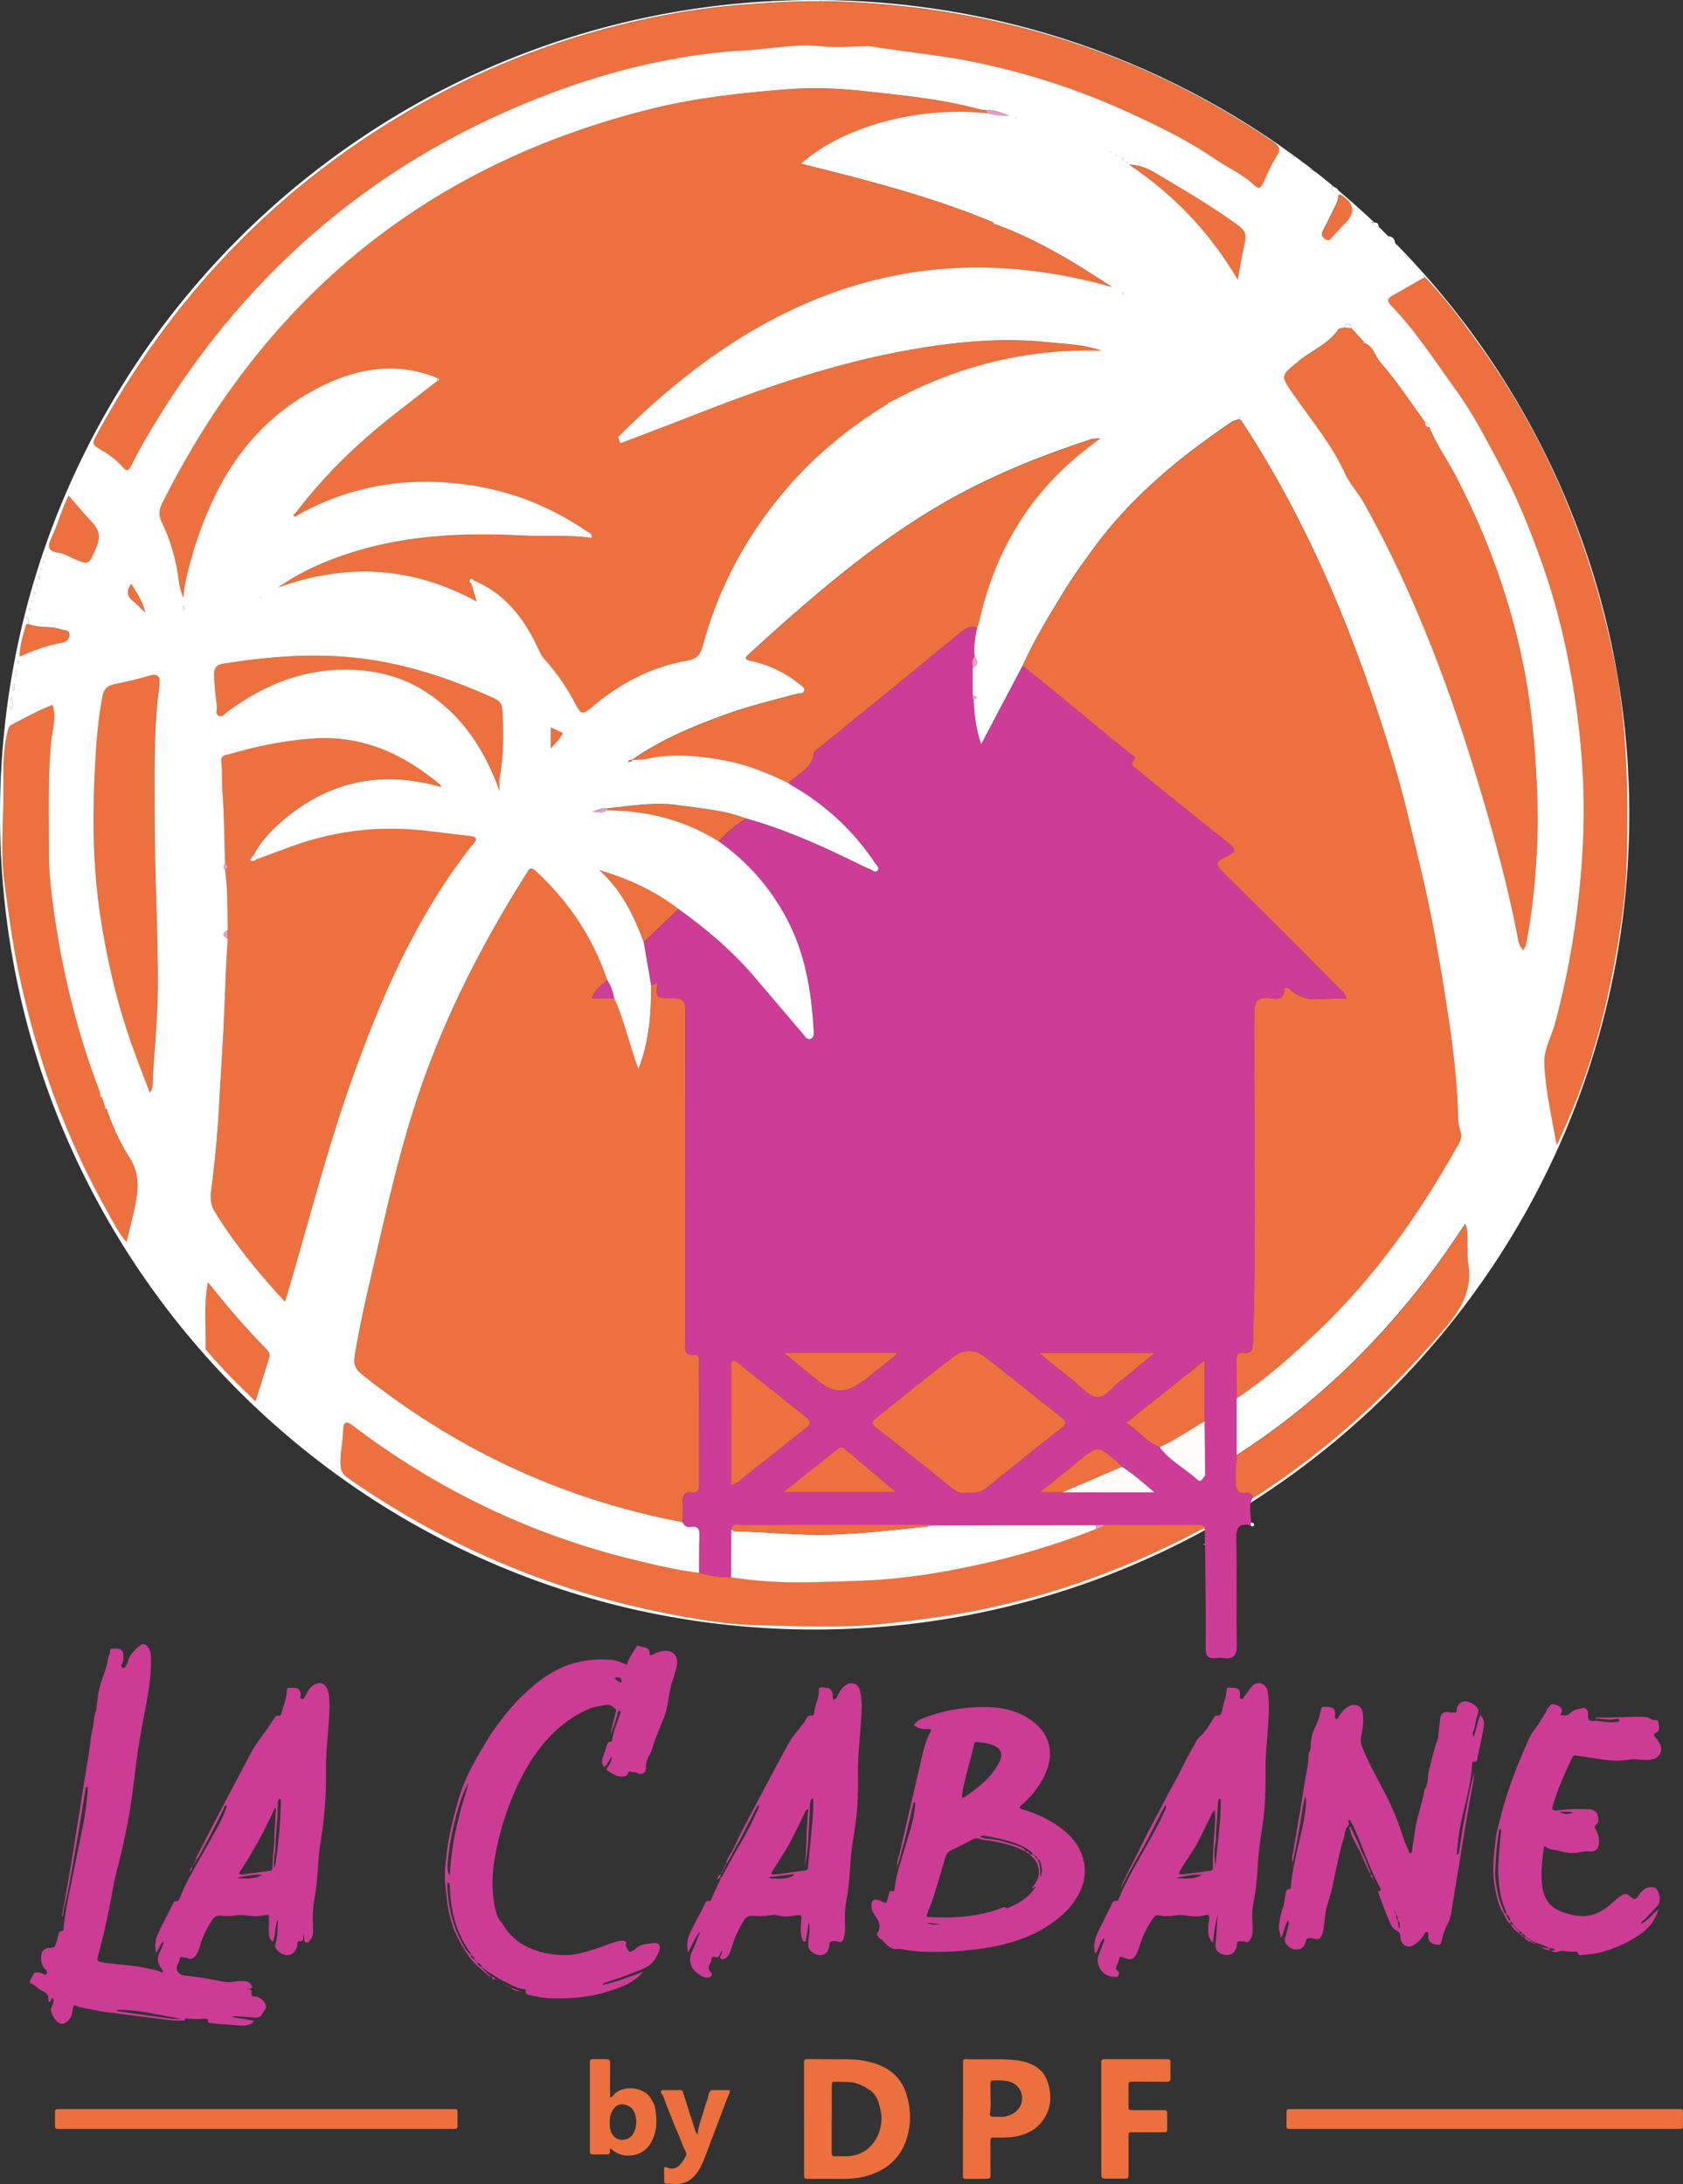 <?xml version="1.0" encoding="UTF-8"?><svg id="Calque_2" xmlns="http://www.w3.org/2000/svg" viewBox="0 0 347.05 450.35"><rect x="0" y="0" width="347.05" height="450.35" fill="#333333" stroke="none"/><defs><style>.cls-1{fill:#ed713e;}.cls-2{fill:#ec703d;}.cls-3{fill:#fff;}.cls-4{fill:#fffdfc;}.cls-5{fill:#fdfdff;}.cls-6{fill:#cc3c95;}.cls-7{fill:#cd3c96;}.cls-8{fill:#cd3e97;}.cls-9{fill:#e39fc5;}</style></defs><g id="Calque_1-2"><path class="cls-6" d="m40.42,383.52c-.06-.45.21-.79.39-1.16,3.56-7.06,7.32-14.02,11-21.02,1.16-2.2,2.8-4.01,4.11-6.08.22-.35.46-.69.68-1.04.17-.27.44-.53.71-.47.63.13.67-.29.78-.68.41-1.39.94-2.74,1.04-4.22.06-.85.11-.85.97-.83.23,0,.46,0,.68.01.73.04,1.16.48,1.21,1.21.01.22-.04.45-.06.68-.01.21.07.37.3.4.18.02.39.06.5-.15.21-.4.41-.8.62-1.21.35-.69.84-1.25,1.52-1.61,1.12-.59,1.97-.34,2.54.76.41.79.47,1.67.51,2.54.11,2.2-.13,4.39-.29,6.57-.19,2.57-.45,5.13-.41,7.7.08,5.01-.3,9.97-1.12,14.92-.32,1.94-.47,3.91-.58,5.87-.12,2.16-.38,4.3-.77,6.42-.26,1.43-.27,2.86-.23,4.3.02.72.02,1.44.03,2.16,0,.69-.39,1.19-.79,1.7-.18.24-.44.3-.71.22-.27-.08-.26-.35-.28-.56-.04-.45-.06-.9-.17-1.37-.02.29-.06.57-.05.86,0,.52-.11.9-.76.83-.44-.04-.44.28-.47.6-.11,1.21-.76,2.05-1.7,2.23-1.08.21-2.31-.51-2.85-1.6-.12-.25-.05-.38.02-.6.48-1.53.41-3.13.55-4.7,0-.06-.07-.12-.15-.24-.48,1.44-.37,2.96-.89,4.43-.67-.46-.84-1.05-.86-1.69-.02-.83.02-1.66.03-2.5,0-.41,0-.82,0-1.27-.41-.2-.78-.07-1.13,0-1.05.24-2.11.24-3.16.07-1.02-.16-2.03-.17-3.05,0-.86.13-1.74.08-2.61,0-.84-.07-1.37.25-1.84.99-.82,1.31-1.55,2.65-2.09,4.09-.3.8-.42,1.67-.84,2.43-.16.3-.28.61-.51.87-.42.48-.97.65-1.55.38-.22-.1-.43-.09-.65-.14-.86-.21-.87-.21-1.06.66-.06.27-.21.47-.33.71-.57,1.15.12,2.23,1.42,2.36,1.91.19,3.81.47,5.71.82,1.56.29,3.14.79,4.8.4.61-.14,1.28-.05,1.93-.05.57,0,1.01.29,1.29.76.31.53.2.75-.39.83-.26.03-.53,0-.79.11.17,0,.34,0,.51,0,.55-.03.86.12.75.78-.09.54.21.69.75.68.85-.01,1.96.93,2.16,1.73.08.31.06.61-.1.88-.21.36-.43.71-.66,1.05-.34.51-.79.74-1.44.68-1.32-.13-2.64-.19-3.97-.27-.3-.02-.6,0-.91.06,1.48.51,3.09.41,4.67.92-.69.89-1.64.96-2.49.93-2.08-.08-4.16-.31-6.24-.47-.38-.03-.76-.01-.77-.58,0-.35-.33-.37-.6-.35-1.29.08-2.58.07-3.86-.06-.47-.05-.11.52-.49.44-.25-.05-.53-.02-.79,0-1.6.05-3.17-.25-4.74-.43-2.86-.33-5.71-.73-8.57-1.09-1.35-.17-2.73-.3-4.02-.59-1.37-.31-2.8-.42-4.12-.94-.47-.19-.54.03-.61.34-.09.41-.13.82-.22,1.23-.18.79-.58,1.42-1.29,1.89-.58.38-1.07.31-1.56-.05-.82-.6-1.24-1.47-1.52-2.42-.1-.33.14-.56.23-.83.18-.56.47-1.1.27-1.72-.58,0-.4.63-.76.77-.27-.09-.31-.34-.28-.55.14-.94-.49-1.38-1.17-1.7-.89-.42-1.51-1.23-2.43-1.6-.27-.11-.23-.35-.14-.58.19-.48.57-.86.72-1.38.1-.33.51-.26.8-.29.52-.04.95.2,1.4.4.14.06.3.07.42-.04.16-.15.15-.34.1-.52-.08-.32-.36-.48-.55-.7-.63-.73-.86-2.57-.37-3.38.39-.66,1.07-.79,1.75-.85.91-.08.8-.11,1.11-1,.22-.64.34-1.29.5-1.93.05-.21.13-.48.42-.46.57.04.57-.33.61-.73.26-2.82.83-5.59,1.39-8.35.86-4.22,1.76-8.43,2.6-12.66.46-2.34.76-4.7.97-7.08.03-.32.11-.67-.1-.97-.36,0-.3.27-.34.47-.51,3.13-1,6.26-1.53,9.38-.64,3.72-1.32,7.44-1.99,11.16-.33,1.81-.89,3.58-1.11,5.42-.02.14-.13.27-.27.39.68-3.86,1.4-7.72,2.04-11.59.84-5.1,1.62-10.21,2.43-15.32.39-2.43.81-4.85,1.19-7.28.23-1.48.29-3,.66-4.44.33-1.3.25-2.67.74-3.93.12-.31.13-.67.14-1.01,0-.56.19-1.11.23-1.64.21-2.78,1.7-5.21,2.09-7.94.08-.58.42-1.12.46-1.73.01-.19.1-.42.32-.41.6.01,1.2-.12,1.78.16.35.17.54.44.56.79.03.74.2,1.52-.26,2.2-.23.33-.13.57.14.77.34.25.49-.09.63-.27.18-.23.35-.5.41-.78.35-1.62,1.49-2.65,2.7-3.62.36-.29.8-.29,1.21.08.68.61.87,1.37.91,2.23.1,2.55-.15,5.07-.57,7.57-.57,3.42-1.3,6.82-1.85,10.24-.48,2.98-.85,5.99-1.21,8.99-.71,6.06-2,12-3.52,17.9-.64,2.48-.97,5.04-1.5,7.55-.63,3.01-1.31,6.01-2.11,8.98-.48,1.76-.43,1.67,1.35,1.96,2.83.45,5.71.48,8.51,1.13,1.08.25,2.22.37,3.24.91.27-.36,0-.63-.2-.88-.87-1.14-.93-2.28-.21-3.54.36-.64.55-1.38.72-2.12-.76.68-1.02,1.68-1.62,2.47-.2-1.19-.24-2.32.22-3.44.96-2.3,2.23-4.45,3.3-6.69.11-.24.24-.56.53-.53.62.07.77-.33.93-.77.85-2.28,2.04-4.39,3.23-6.49,1.53-2.7,3.07-5.39,4.57-8.11.71-1.29,1.28-2.65,1.78-4.04.04-.11.09-.21-.08-.36-.36.14-.42.53-.56.83-1.51,3.14-3.15,6.21-4.82,9.26-.23.42-.42.89-.83,1.19l.02.02Zm8.96,2.88c.16.14.35.13.53.11,1.91-.25,3.83-.5,5.74-.75.42-.06.55-.3.54-.71,0-.6.02-1.21.07-1.81.09-1.24.29-2.48.29-3.72,0-1.82.27-3.62.24-5.44,0-.37.33-.75-.08-1.35-2.12,4.72-4.52,9.08-7.26,13.24-.09.13-.11.28-.06.43Zm-11.97,29.86c-4.49-.68-8.87-1.96-13.43-1.81.14.17.3.27.47.3,3.64.51,7.28,1.02,10.92,1.5.67.09,1.36.01,2.04.01Zm19.2-31.05c.69-2.76,1.52-12.8,1.25-14.32-.52.05-.54.47-.56.83-.04.6-.03,1.21-.04,1.81-.03,2.37-.45,4.72-.44,7.1,0,.63-.1,1.27-.2,1.91-.14.88-.25,1.78,0,2.67Zm-2.5,1.37c-1.14-.16-4.63.32-5.21.71,1.79.06,3.49.27,5.21-.71Zm-19.97,12.78l.04-.08h-.06s.02.08.02.08Zm-.15.4s-.03-.05-.05-.08c-.02.02-.06.04-.06.07,0,.02.03.05.05.08.02-.02.04-.05.06-.07Z"/><path class="cls-6" d="m101.42,407.59c-.22-.05-.5-.03-.65-.17-1.3-1.23-2.78-2.24-3.87-3.74-1.26-1.75-2.34-3.57-3.15-5.53-.88-2.15-1.4-4.42-1.64-6.74-.17-1.61-.4-3.24-.38-4.85.02-1.69.27-3.39.47-5.07.37-3.16,1.2-6.23,2.01-9.3.88-3.33,2.22-6.47,3.92-9.42,1.34-2.32,2.65-4.67,4.26-6.86,1.95-2.66,4.04-5.17,6.49-7.35,2.69-2.39,5.63-4.5,9.16-5.53,2.51-.73,5.11-.98,7.73-.81,1.21.08,2.34.54,3.51,1.07.3-1.4,1.25-2.4,1.84-3.59.16-.31.31-.47.7-.3.38.16.81.19,1.2.31.52.17.94.4.92,1.1-.01.53.19.61.74.32.7-.37,1.42-.66,2.22-.74,1.56-.15,3.05.84,2.69,2.84-.19,1.08-.49,2.13-.86,3.16-.7,1.97-.82,4.05-1.29,6.07-.23,1-.61,1.93-1,2.87-.74,1.79-1.48,3.58-2.02,5.44-.06.22-.15.43-.26.63-.59.99-.98,1.99-.97,3.2.01,1.08-.97,1.51-1.9.92-.37-.24-.74-.02-1.08-.17-.53-.23-.63.17-.81.51-.15.29-.45.38-.76.42-1.37.21-2.39-.55-3.42-1.26-.21-.14-.12-.39.04-.59.49-.62.82-1.31.93-2.26-.69.74-.85,1.7-1.65,2.19-.43-.67-.49-1.33-.22-2.05.31-.81.54-1.65.83-2.47.12-.34.16-.74.71-.7.35.02.36-.33.41-.58.31-1.8,1.02-3.47,1.61-5.18.04-.11.1-.22.1-.32,0-.1-.06-.24-.14-.27-.14-.06-.32-.03-.38.14-.12.4-.2.81-.32,1.2-.37,1.2-.7,2.42-1.31,3.54.33-1.35.68-2.7.99-4.06.1-.43.42-.93.03-1.29-.49-.45-1.07-.89-1.82-.78-1.38.21-2.77.43-4.06,1.03-2.79,1.28-5.26,3.08-7.36,5.25-2.78,2.86-4.93,6.21-6.66,9.82-2.42,5.04-4.05,10.32-4.98,15.81-.58,3.41-.59,6.85.18,10.24.23,1,.55,2,1.31,2.78.16.16.25.38.37.57,1.89,3.05,4.74,4.71,8.13,5.56,1.28.32,2.6.49,3.93.54,2.6.11,5.02-.65,7.43-1.46,1.36-.46,2.68-1.04,4.08-1.39.34-.09.67-.15,1.01-.12.44.04.83.12.67.76-.13.51.31.88.52,1.3.11.22.38.24.6.14.24-.12.5-.22.68-.4,1.04-1.05,2.41-1.17,3.74-1.3,1.35-.13,1.75.44,1.26,1.71-.66,1.71-1.71,3-3.53,3.7-2.54.99-5.07,1.99-7.68,2.78-.14.04-.3.07-.4.43,2.82-.6,5.41-1.64,8.27-2.67-.59.87-1.27,1.25-1.87,1.69-1.73,1.26-3.76,1.83-5.77,2.46-3.72,1.16-7.54,1.36-11.4,1.26-1.6-.04-3.13-.42-4.68-.75-.35-.07-.4-.3-.39-.58.01-.3-.05-.53-.4-.56-1.59-.12-2.86-1.07-4.26-1.69-1.22-.53-2.24-1.4-3.39-2.06-.08-.07-.16-.15-.24-.22-.09-.06-.18-.13-.27-.19-.05-.13-.13-.21-.29-.17,0-.16-.07-.23-.23-.22-.12-.49-.41-.8-.92-.9,0-.16-.07-.23-.23-.23-.01-.14-.09-.21-.23-.23-.13-.51-.36-.95-.91-1.14.06-.47-.31-.76-.53-1.09-1.34-2.08-2.34-4.3-2.95-6.7-.49-1.95-.72-3.93-.83-5.93-.02-.4.09-.87-.25-1.23-.3.2-.27.44-.26.66.17,3.85.88,7.57,2.64,11.03.59,1.16,1.11,2.39,2.18,3.24.07.57.51.83.91,1.13.03.12.1.21.23.23,0,.15.07.24.23.23.09.51.37.84.9.92,0,.16.07.23.22.23-.02.15.06.23.2.26.01.13.09.21.21.24.02.13.1.21.23.23.25.51.85.66,1.17,1.1,0,0,.02-.02.02-.02Zm-8.68-20.78c.1-2.44.41-4.59.73-6.74.32-2.13.87-4.21,1.38-6.3.5-2.07,1.31-4.04,1.7-6.14-.56,1.11-1.08,2.24-1.47,3.41-1.38,4.08-2.3,8.27-2.7,12.57-.09.98-.28,2.01.37,3.21Zm34-40.89c.35.54.79.88,1.41,1.01.05-.95-.25-1.17-1.41-1.01Z"/><path class="cls-6" d="m188.4,371.62c-1.01,4.39-1.98,8.78-3.38,13.28-.11-1.15.31-1.99.51-2.86,1.45-6.38,2.95-12.74,4.43-19.11.47-2.01.88-4.04,1.93-5.86.23-.4.05-.55-.35-.55-.3,0-.61,0-.91,0q-1.09-.01-2.18-.77c.44-.8,1.2-1.2,2-1.5,4.28-1.64,8.72-2.36,13.28-2.26,2.86.06,5.64.67,8.11,2.18,4.53,2.76,5.86,7.09,3.57,11.9-1.12,2.35-2.72,4.35-4.69,6.07-.2.17-.44.31-.48.62.37.36.88.39,1.34.55,2.68.89,5.2,2.09,7.43,3.82,1.41,1.09,2.65,2.36,3.49,3.98,1.87,3.61,1.48,7.09-.63,10.44-1.26,2.01-3,3.57-4.92,4.94-4.18,2.98-8.94,4.42-13.95,5.21-4.13.65-8.28.87-12.46.75-1.33-.04-2.64-.21-3.95-.44-.52-.09-1.06-.17-1.58-.12-.89.09-1.54-.3-2.13-.87-.46-.44-.83-.96-1.42-1.29-.26-.15-.41-.52-.58-.82-.2-.36.22-.5.31-.75.28-.81.27-1.62-.23-2.37-.3-.44-.6-.88-.86-1.33-.31-.53-.44-1.12-.4-1.74.05-.82.46-1.16,1.28-.96.44.11.86.29,1.27.5.39.2.56.05.66-.3.13-.47.29-.94.4-1.42.09-.4.16-.74.72-.57.28.09.4-.1.43-.37.27-3.04,1.37-5.88,2.19-8.78.63-2.21,1.42-4.37,1.82-6.65.14-.81.19-1.63.28-2.45-.11-.03-.23-.06-.34-.09Zm24.97,17.54c-.14.02-.21.09-.23.23-.13-.04-.36-.03-.23-.25.17-.29.41-.54.6-.82,1.09-1.64.92-3.74-.41-5.17-.22-.24-.55-.41-.61-.78.15,0,.31,0,.46,0,.11.18.29.21.48.21.04.3.13.56.44.7.74,1.15.57,2.48.73,3.75.32-.85.28-1.71.09-2.54-.1-.46-.2-1.05-.84-1.19.11-.39-.15-.55-.44-.69-.12-.16-.27-.25-.48-.21.02-.47-.39-.62-.67-.83-.63-.48-1.33-.86-2.06-1.17-2.2-.93-4.52-1.41-6.86-1.83-.36-.06-.77-.16-1.24.08.46.4.92.45,1.35.47,1.75.09,3.43.54,5.08,1.06,1.08.34,2.25.61,3.06,1.53-.11-.01-.24,0-.33-.04-2.18-1.12-4.53-1.66-6.92-2.11-.74-.14-1.52-.03-2.22-.37-.56-.27-1.08-.15-1.62.13-1.41.74-2.81,1.48-4.26,2.14-.68.31-1.06.73-1.27,1.45-.81,2.79-1.64,5.58-2.51,8.35-.35,1.11-.84,2.18-1.25,3.28-.23.62-.16.72.51.75,4.99.23,9.92,0,14.65-1.83.29-.11.61-.3.87-.14.5.3.84.01,1.23-.19.39-.2.82-.35,1.2-.57,1.38-.79,2.67-1.7,3.57-3.07.13-.03.2-.12.22-.25.09-.05.2-.14.1-.23-.11-.09-.16.04-.19.13Zm-14.99-18.48c.16-.03.28-.01.37-.06,2.75-1.79,5.31-3.78,6.99-6.67.32-.56.63-1.12.7-1.78.07-.77-.13-1.37-.81-1.85-1.28-.9-2.76-.96-4.22-1.13-.49-.06-.52.34-.59.67-.52,2.48-1.32,4.88-1.87,7.35-.25,1.13-.57,2.26-.56,3.48Zm-3.83,26.14c-.82.11-2.14-.38-3.51-.33,1.32.55,2.7.31,3.51.33Z"/><path class="cls-6" d="m284.21,389.87c.24.01.59.17.47-.33-.03-.15-.08-.29-.15-.42-1.68-3.02-2.82-6.27-4.12-9.46-.54-1.33-1.1-2.66-1.77-3.93-.1-.19-.15-.43-.39-.51-.27.1-.21.32-.18.48.07.36.11.6-.23.96-.52.54-.47,1.4-.69,2.12-.93,3.02-1.52,6.11-2.17,9.2-.36,1.72-.85,3.42-1.36,5.11-.37,1.21-.4,2.46-.57,3.69-.11.75-.15,1.5-.47,2.2-.4.89-.76,1.09-1.67.76-.3-.11-.59-.09-.89-.12-.46-.04-.64.15-.73.62-.17.92-.67,1.63-1.68,1.73-1.07.1-1.87-.38-2.46-1.27-.26-.39-.27-.73-.12-1.17.24-.75.42-1.53.6-2.3.1-.39.23-.79,0-1.33-.75,1.08-.76,2.38-1.46,3.69-.3-1.14-.53-2.01-.39-2.92.17-1.06.3-2.11.71-3.13.38-.97.43-2.07.63-3.11.08-.43.07-.91.75-.9.36,0,.31-.37.33-.62.11-1.43.36-2.85.61-4.26.16-.89.38-1.77.57-2.66.57-2.68,1.33-5.31,1.71-8.03.16-1.19.36-2.39.14-3.62-.55,1.42-.64,2.94-.91,4.43-.27,1.52-.49,3.05-.81,4.56-.32,1.5-.49,3.04-.99,4.72-.24-1,.09-1.75.2-2.51.24-1.73.62-3.43.87-5.16.27-1.88.68-3.73.94-5.61.32-2.33.77-4.63,1.16-6.95.06-.33.06-.67.09-1,.05-.61-.06-1.25.32-1.83.15-.23.18-.58.18-.88-.02-1.52.38-2.92,1.05-4.29.49-.98.87-2.05,1.02-3.15.09-.68.42-.81.99-.75.19.02.38.02.57.04,1.1.11,1.4.42,1.4,1.49,0,.08-.02.15,0,.23.03.27-.2.66.25.75.34.07.36-.28.5-.5.48-.77,1.04-1.46,1.82-1.96,1.23-.79,2.93-.6,3.15,1.4.16,1.53.02,3.04-.33,4.51-.21.87-.09,1.59.22,2.39,1.33,3.38,3.14,6.5,4.8,9.72,1.4,2.71,2.55,5.52,3.47,8.43.36,1.14.88,2.23,1.33,3.35.07.17.08.39.35.35.23-.03.29-.23.31-.42.1-1.21.38-2.39.52-3.59.35-3.14,1.55-6.07,2.09-9.16.82-1.18.53-2.62.87-3.91.54-2.1,1-4.21,1.75-6.25.23-.62.21-1.34.29-2.02.11-.86.19-1.73.31-2.59.12-.81.85-1.36,1.61-1.12.35.11.66.03.99.05.76.05.74.02.82-.83.08-.83,1.21-1.75,2.29-1.39.61.2,1.18.5,1.65.96.48.47.64.94.35,1.62-.51,1.21-.42,2.59-1.02,3.79-.1.2.11.56.18.89.57-1.47.7-3.02,1.41-4.53.63.71.8,1.42.69,2.23-.21,1.62-.62,3.19-.94,4.78-.1.52-.24,1.03-.33,1.55-.1.54,0,1.2-.91,1.08-.23-.03-.23.25-.24.44-.19,4.34-1.55,8.47-2.4,12.69-.4,2-.55,4.03-.8,6.07.49-.08.48-.39.53-.68.34-2.2.64-4.41,1.06-6.6.54-2.85,1-5.72,1.76-8.53.09-.35.12-.72.21-1.07.09,1.34-.29,2.62-.52,3.91-.75,4.17-1.45,8.34-2.12,12.53-.54,3.36-1.1,6.71-1.65,10.07-.07.41-.14.82-.19,1.23-.17,1.31-.42,2.59-1.11,3.77-.61,1.04-.81,2.24-1.13,3.39-.12.43-.28.57-.69.5-.19-.03-.38-.04-.56-.07q-1.57-.26-1.42-1.88c.02-.23.11-.47-.14-.61-.33-.18-.5.1-.63.31-.47.74-1.02,1.42-1.71,1.96-.67.53-1.39.93-2.27.47-.72-.38-.99-1.06-1.01-1.79-.02-.7-.24-1.1-.9-1.38-.91-.4-1.17-1.37-1.52-2.17-.76-1.74-1.37-3.54-2.04-5.31-.08-.22-.09-.44-.06-.67h-.01Zm3.41,4.31c.05.17.05.36.22.48.05.49.07.99.45,1.36,0,.51-.03,1.03.31,1.68.09-.73.14-1.25-.32-1.67,0-.5-.1-.98-.45-1.36-.05-.17-.06-.36-.22-.48-.09-.11.06-.31-.15-.38-.02.15.04.27.16.36Z"/><path class="cls-6" d="m250.16,400.64c-.88-.85-.99-1.7-1.02-2.57-.02-.83.11-1.66.19-2.49.07-.69-.1-.85-.77-.68-1.42.38-2.82.26-4.24.05-.67-.1-1.36-.09-2.04.01-1.06.16-2.11.19-3.17-.01-.59-.12-.95.03-1.32.56-1.19,1.76-2.19,3.6-2.77,5.65-.15.54-.34,1.08-.58,1.59-.59,1.26-1.34,1.51-2.64.95-.85-.37-.85-.37-1.12.53-.11.36-.21.73-.39,1.05-.24.42-.26.75.16,1.07.37.28.31.69.16,1.03-.14.33-.51.26-.81.26-2.5-.07-4.08-2.47-3.16-4.77.31-.77.62-1.55.91-2.32.1-.27.29-.54.03-.9-.84.88-.93,2.16-1.74,3.21-.41-1.69-.1-3.12.57-4.49.87-1.77,1.74-3.54,2.63-5.3.27-.53.38-1.28,1.3-1.12.24.04.31-.29.39-.5,1.72-4.14,4.08-7.94,6.25-11.84,1.1-1.99,2.2-3.98,3.13-6.05.18-.4.46-.79.25-1.46-1.68,2.97-3,5.98-4.63,8.83-1.61,2.82-3.19,5.66-4.7,8.54.55-1.69,1.47-3.2,2.25-4.78,1.53-3.07,3.02-6.17,4.66-9.19,1.11-2.04,2.13-4.12,3.24-6.15.95-1.74,1.93-3.47,2.78-5.26.88-1.86,1.95-3.62,2.94-5.42.09-.16.23-.31.37-.43,1.27-1.1,2.1-2.52,2.96-3.93.16-.27.29-.58.64-.55.91.08,1.06-.63,1.16-1.21.22-1.36.85-2.64.9-4.03.02-.43.21-.61.66-.54.26.04.53.03.79.04,1.01.07,1.29.39,1.34,1.43.01.3-.27.73.24.86.47.12.46-.39.68-.61.58-.58.94-1.32,1.47-1.94.54-.63,1.22-.84,1.91-.64.73.22,1.23.79,1.37,1.63.4,2.25.26,4.51.13,6.77-.18,3.09-.6,6.17-.56,9.28.03,2.95-.01,5.91-.28,8.85-.15,1.69-.44,3.37-.68,5.06-.32,2.17-.57,4.35-.68,6.54-.12,2.38-.35,4.76-.86,7.09-.36,1.69-.24,3.39-.17,5.09.04.84,0,1.66-.43,2.42-.27.48-.58.81-1.17.51-.22-.12-.44-.05-.67-.06-.91-.04-.91-.04-.99.86-.1,1.22-1.02,2.05-2.18,1.95-1.53-.13-2.4-1.03-2.2-2.4.3-1.99.23-3.99.48-5.98-.55,1.86-.77,3.77-1.02,5.89Zm.32-27.38c-.48.31-.56.69-.72,1.01-1.02,2.02-1.93,4.09-3.04,6.07-1.02,1.81-2.28,3.47-3.29,5.28-.45.8-.38.95.5.86,1.76-.19,3.52-.43,5.28-.69.89-.13.92-.17.9-1.08-.05-2.45.19-4.89.34-7.33.08-1.31.24-2.63.03-4.12Zm.16,11.45c.25-2.43.48-4.87.76-7.3.22-1.92.33-3.84.31-5.77,0-.26.08-.57-.2-.76-.33.22-.32.51-.34.76-.14,1.99-.27,3.99-.39,5.98-.05.79.06,1.62-.13,2.37-.4,1.57-.18,3.12-.01,4.72Zm-2.81,1.86c-1.32-.14-4.61.32-5.19.75,1.77-.02,3.5.33,5.19-.75Z"/><path class="cls-6" d="m151.37,380.92c.92-2.12,2.01-4.15,3.09-6.19,2.74-5.18,5.47-10.36,8.3-15.5.68-1.24,1.69-2.29,2.55-3.43.27-.36.59-.7.78-1.1.28-.58.57-1.05,1.33-.95.26.03.42-.18.44-.42.13-1.67,1.06-3.18.99-4.9-.01-.39.21-.54.58-.5.45.05.91.07,1.36.14.38.05.86.72.92,1.26.02.19,0,.38,0,.57,0,.19.03.37.04.57.71,0,.86-.57,1.07-1.01.28-.59.6-1.13,1.08-1.58.62-.59,1.29-1.01,2.22-.71.9.29,1.14,1.04,1.3,1.82.39,1.89.25,3.79.14,5.7-.22,3.77-.72,7.53-.63,11.33.07,3.18-.05,6.36-.44,9.52-.17,1.39-.43,2.77-.64,4.15-.33,2.1-.46,4.21-.62,6.32-.15,2.04-.33,4.08-.74,6.08-.38,1.89-.28,3.77-.21,5.65.02.7-.17,1.33-.32,1.98-.15.65-.59.85-1.23.63-.26-.08-.49-.11-.77-.09-.88.08-.88.06-.95.94-.14,1.63-1.58,2.42-3.01,1.65-1.23-.66-1.47-1.26-1.31-2.65.15-1.26.39-2.53.11-3.84-.19,1.14-.38,2.29-.57,3.43-.03.2.06.49-.26.55-.37.07-.42-.28-.51-.5-.46-1.12-.38-2.3-.27-3.47.15-1.64.17-1.62-1.48-1.35-1.07.18-2.16.23-3.23-.05-.56-.14-1.15-.14-1.7-.05-1.17.2-2.34.19-3.51.1-.9-.07-1.45.28-1.92,1.04-1.06,1.71-1.89,3.52-2.45,5.44-.15.51-.36,1-.56,1.48-.18.45-.54.73-.97.9-.25.1-.53.19-.75-.01-.24-.22-.06-.48.03-.72.12-.31.3-.61.24-.97-.26.25-.31.61-.47.9-.21.38-.44.66-.98.45-.44-.18-.74.02-.75.53,0,.23-.05.45-.17.65-.38.68-.63,1.29.1,1.99.42.4.01,1.03-.61,1.07-.41.03-.78-.05-1.17-.25-2.67-1.35-3.09-3.38-1.86-5.78.55-1.07.89-2.2,1.45-3.53-1.28,1.44-1.74,3.03-2.6,4.43-.14-1.19-.23-2.33.23-3.48.93-2.31,2.3-4.39,3.32-6.65.06-.14.15-.27.24-.38.07-.08.2-.22.26-.2.84.29.82-.43,1.02-.86.44-.92.86-1.85,1.29-2.78.17-.37.45-.71.37-1.17,0,0-.02.02-.02.02.42-.06.47-.45.62-.73,1.22-2.18,2.39-4.38,3.66-6.54,1.21-2.06,2.3-4.17,3.27-6.36.18-.4.46-.78.39-1.31-.34.18-.44.48-.58.74-.75,1.44-1.49,2.89-2.24,4.33-.66,1.27-1.28,2.57-2.06,3.78-.07-.06-.14-.11-.21-.17Zm15.33-7.98c-.58.3-.71.75-.9,1.14-1.25,2.59-2.44,5.21-3.95,7.66-.82,1.32-1.66,2.62-2.48,3.93-.14.23-.4.47-.21.79.09.03.17.07.24.06,2.23-.14,4.43-.57,6.64-.84.52-.06.55-.38.59-.79.17-1.92.37-3.84.55-5.75.24-2.52.56-5.04.52-7.58,0-.24.07-.5-.19-.77-.42.42-.49.89-.5,1.38-.01.64,0,1.29-.04,1.93-.09,1.66-.24,3.31-.28,4.97-.05,2.02-.38,4-.77,5.97.49-3.97.29-7.99.78-12.1Zm-8,14.09c.01.1.02.19.04.29,1.67.02,3.38.33,4.92-.63-.01-.08-.02-.16-.03-.24-1.64.2-3.28.39-4.92.59Z"/><path class="cls-6" d="m310.02,394.53c-.82-1.22-1.18-2.62-1.5-4.01-.74-3.16-.75-6.35-.28-9.56.14-.94.16-1.89.34-2.82.2-1.07.53-2.11.78-3.17,1.4-5.76,3.59-11.23,6.01-16.63.47-1.05,1.24-1.87,1.85-2.81.61-.94,1.22-1.88,1.73-2.88.05-.1.08-.22.16-.3.3-.34.58-.91.92-.94.5-.05,1.08.19,1.54.47.69.41.59,1.07.18,1.75.85.14,1.52.22,2.13-.46.66-.73,1.66-.8,2.56-.98.53-.11.96.37,1.03.97.06.52-.14,1.16.26,1.51.39.34,1.02.09,1.54.15,1.28.15,2.54.45,3.84.25.18-.03.39.02.56-.03.18-.06.33-.21.29-.43-.03-.19-.22-.17-.36-.19-.15-.02-.32-.05-.45,0-1.4.45-2.76-.19-4.32.01.41-.36.71-.29.98-.28,2.88.09,5.76-.2,8.64-.16.66,0,1.28.05,1.86.4.19.11.41.2.62.25.41.11,1.07-.07,1.07.55,0,.72.45,1.64-.56,2.11-.45.21-.41.49-.2.82.12.19.29.35.43.53.2.27.41.54.57.84.83,1.62-.11,3.03-1.67,3.32-.99.18-1.98.05-2.95-.02-.65-.05-1.28-.04-1.9.07-2.24.4-4.44.08-6.64-.27-1.41-.22-2.83-.42-4.24-.64-.4-.06-.52.22-.65.5-.47,1.02-.95,2.05-1.42,3.07-.93,2.01-1.71,4.09-2.38,6.2-.52,1.64-.4,1.74,1.27,1.51,2-.28,4.01-.19,6.02-.18.75,0,1.53.45,1.72,1.05.21.65.46,1.58-.32,2.19-.38.3-.23.58-.06.89.49.87.77,1.79.71,2.81-.07,1.27-.68,1.89-1.94,1.77-.81-.08-1.6.07-2.34.22-1.52.3-2.91-.09-4.33-.42-.88-.21-1.85-.18-2.55-.9-.33.26-.25.59-.28.86-.3,2.18-.53,4.36-.36,6.56.29,3.78,1.86,5.54,5.22,6.5.8.23,1.62.38,2.45.47,2.41.27,4.39-.64,6.2-2.12.81-.66,1.54-1.43,2.43-1.99.89-.57,1.17-.56,1.99.15.83.71,1.1.62,1.76-.35.6-.89,1.33-1.62,2.55-1.61.66,0,1.13.25,1.35.82.46,1.16.68,2.27-.38,3.33-.98.99-1.81,2.13-2.96,2.97-.08.06-.1.19-.25.48,1.55-.64,2.32-1.94,3.44-2.8.05.05.09.1.14.14-.5,1.57-1.36,2.89-2.63,3.96-1.47,1.24-3.11,2.2-4.86,3-2.46,1.12-5,1.91-7.71,2.03-.48.02-1.16.39-1.37-.51-.04-.18-.41-.13-.63-.13-.76,0-1.51-.02-2.26-.15-.31-.06-.6,0-.89.11-.65.26-1.26.16-1.82-.24,0,0-.02.02-.02.02.33.01.67.09,1.04-.07-.38-.35-.81-.41-1.27-.41h.02c-.95-.48-1.93-.89-2.97-1.14,0,0,.02.02.02.02-.07-.26-.28-.23-.47-.24l.02.02c-.08-.24-.27-.26-.48-.24l.02.02c0-.17-.1-.23-.24-.25l.02.02c-.09-.23-.27-.26-.48-.24l.02.02c0-.16-.1-.23-.25-.25,0,0,.02.02.02.02-.27-.29-.42-.73-.93-.7l.02.02c.04-.36-.14-.49-.47-.47l.02.02c.03-.19-.05-.27-.25-.24l.02.02c.02-.19-.06-.27-.25-.24l.02.02c.03-.19-.05-.27-.25-.25l.02.02c.02-.18-.07-.26-.25-.25l.02.02c.02-.18-.06-.26-.25-.25l.02.02c0-.17-.07-.26-.25-.25l.02.02c.07-.38-.07-.63-.47-.7v.02c-.09-.65-.28-1.26-.91-1.61v.02c.14-.37-.08-.66-.21-.96-.97-2.26-1.26-4.64-1.39-7.06-.14-2.84.28-5.65.49-8.47.03-.36.2-.74-.03-1.1-.33.11-.31.42-.35.65-.48,2.71-.67,5.46-.76,8.2-.06,1.58.28,3.15.58,4.71.25,1.31.9,2.48,1.29,3.74-.06.05-.13.11-.19.16Zm11.5-20.93c1.14.56,1.84.58,2.85.11-1.01-.26-1.93-.13-2.85-.11Z"/><path class="cls-2" d="m165.8,436.91c0-3.63,0-7.26,0-10.9,0-.23.02-.46,0-.68-.07-.61.21-.77.79-.76,1.86.04,3.71.03,5.57.04,1.86.01,3.72-.06,5.56.24,2.14.34,4.18.96,5.95,2.27,2.35,1.73,3.33,4.21,3.79,6.98.33,2.05.25,4.07-.26,6.07-.8,3.15-2.52,5.64-5.39,7.24-2.31,1.29-4.85,1.84-7.48,1.86-2.5.03-5,0-7.51,0-1,0-1.01-.02-1.01-1,0-3.78,0-7.57,0-11.35Zm5.69,0h0c0,2.31.01,4.62,0,6.93,0,.59.18.81.78.78.87-.04,1.75.03,2.62-.02,2.35-.15,4.21-1.21,5.52-3.17.91-1.36,1.3-2.88,1.37-4.52.04-1.04-.26-1.98-.49-2.95-.32-1.33-.99-2.43-2.16-3.15-1.08-.66-2.18-1.29-3.5-1.44-1.06-.12-2.12-.08-3.18-.11-.91-.02-.92,0-.93.95,0,2.23,0,4.47,0,6.7Z"/><path class="cls-2" d="m52.75,438.98c-13.35,0-26.7,0-40.05,0-1.51,0-1.36.1-1.36-1.32,0-.72,0-1.44,0-2.16,0-.42.18-.63.62-.61.26.01.53,0,.8,0,26.7,0,53.41,0,80.11,0,.08,0,.15,0,.23,0,1.33,0,1.23-.1,1.24,1.22,0,.76-.01,1.51,0,2.27.01.44-.18.62-.61.6-.3-.01-.61,0-.91,0-13.35,0-26.7,0-40.05,0Z"/><path class="cls-2" d="m306.15,438.98c-13.16,0-26.32,0-39.48,0-1.62,0-1.37.1-1.38-1.4,0-.64.03-1.29,0-1.93-.04-.62.24-.81.8-.76.23.02.45,0,.68,0,26.28,0,52.56,0,78.84,0,1.61,0,1.46-.15,1.43,1.46,0,.61.01,1.21,0,1.82-.01.78-.02.78-.85.81-.27,0-.53,0-.8,0-13.08,0-26.17,0-39.25,0Z"/><path class="cls-2" d="m198.58,436.9c0-3.67,0-7.34,0-11.01,0-.26.01-.53,0-.79,0-.39.19-.53.56-.51,3.52.15,7.05-.18,10.56.24,1.36.16,2.65.55,3.83,1.26,1.43.87,2.25,2.17,2.68,3.77.74,2.71.43,5.24-1.27,7.5-1.38,1.84-3.33,2.8-5.56,3.18-1.43.25-2.87.23-4.31.22-.8,0-.82,0-.83.82,0,2.23.01,4.46.01,6.7,0,.93-.01.94-.94.96-1.29.02-2.58.04-3.87.04-.86,0-.88-.02-.88-.89,0-3.82,0-7.64,0-11.46Zm7.6-.41c.18,0,.56.02.93-.05,1.43-.26,2.66-.93,3.31-2.23.85-1.69.19-4.35-2.36-5.01-1.08-.28-2.18-.22-3.27-.22-.38,0-.55.18-.55.55,0,.26.02.53.01.79-.05,1.84.19,3.69-.12,5.52-.07.4.19.62.6.63.42,0,.83,0,1.45,0Z"/><path class="cls-2" d="m227.09,436.79c0-3.75,0-7.49,0-11.24,0-.95,0-.96.93-.96,4.17,0,8.34,0,12.51.01.81,0,.82,0,.83.81.01,1.02-.02,2.04,0,3.06.01.58-.2.8-.8.79-2.27-.03-4.55-.01-6.82-.03-1.02,0-1.03-.03-1.03.94,0,1.32,0,2.65,0,3.97,0,.95.01.96,1.03.96,2.01,0,4.02,0,6.03,0,.88,0,.89.02.91.88.01.95.01,1.89,0,2.84-.01.81-.02.83-.82.84-2.05.02-4.09.02-6.14,0-.99,0-1-.03-1,.97,0,2.5,0,5,0,7.49,0,1.09-.01,1.09-1.05,1.1-1.1,0-2.2.02-3.3,0-1.27-.01-1.27-.02-1.27-1.34,0-3.71,0-7.42,0-11.13h-.01Z"/><path class="cls-2" d="m125.78,432.51c.46-.12.66-.42.87-.65,1.7-1.9,5.92-1.64,7.43.63.48.72.91,1.49,1.05,2.36.42,2.47.36,4.87-.99,7.12-1.73,2.88-5.6,3.21-7.79,1.4-.14-.12-.24-.3-.46-.32-.23.16-.11.41-.1.6,0,.46-.23.59-.63.59-.95,0-1.9,0-2.84.01-.46,0-.72-.15-.68-.65.02-.23,0-.45,0-.68,0-5.68,0-11.36,0-17.04,0-.15,0-.3,0-.45.02-.85.02-.85.9-.85.76,0,1.52,0,2.28.01.87.02.98.12.99.98,0,2.01-.01,4.01-.02,6.02,0,.29,0,.57,0,.91Zm-.06,5.16c.03.41.01.84.09,1.24.25,1.36,1.14,2.23,2.3,2.31,1.29.09,2.29-.58,2.77-1.9.46-1.26.44-2.53-.07-3.77-.41-.99-1.26-1.49-2.24-1.63-.98-.14-1.74.38-2.25,1.23-.47.77-.61,1.62-.6,2.51Z"/><path class="cls-2" d="m143.85,440.24c.11-1.69.64-2.99,1.06-4.32.31-.98.54-2,.95-2.95.21-.49.1-1.02.4-1.5.18-.29.27-.49.61-.49,1.2,0,2.41,0,3.65,0-.07.71-.39,1.23-.6,1.78-1.31,3.42-2.59,6.85-3.89,10.28-.62,1.65-1.18,3.32-2.18,4.8-1.18,1.73-2.76,2.64-4.89,2.5-.49-.03-.99-.09-1.47-.06-.44.02-.54-.22-.54-.54-.01-.94,0-1.88,0-2.82.29-.13.54-.01.77.07,1.18.44,2.06-.02,2.77-.93.36-.47.66-.99.95-1.51.17-.31.1-.66-.08-.98-.71-1.29-1.09-2.73-1.71-4.06-.83-1.78-1.44-3.65-2.22-5.45-.35-.82-.48-1.72-1.06-2.46-.19-.24-.12-.63.33-.63,1.21-.01,2.43,0,3.64,0,.31,0,.41.14.51.46.79,2.55,1.62,5.09,2.44,7.64.1.32.19.65.58,1.16Z"/><path class="cls-6" d="m280.45,381.79c-.63-1.09-1.2-2.21-1.74-3.34-.18-.39-.19-.8-.34-1.18.09-.07.18-.15.27-.22.8,1.47,1.45,3,2.05,4.55-.08.06-.16.13-.24.19Z"/><path class="cls-6" d="m280.69,381.59c.74,1.35,1.19,2.83,1.82,4.22.09.19.05.44.07.66l.02-.02c-.81-1.52-1.48-3.1-2.15-4.68.08-.06.16-.13.24-.19Z"/><path class="cls-6" d="m149.68,384.43c.17-1.05.72-1.92,1.32-2.76.06.05.13.1.19.15-.44.9-.84,1.83-1.53,2.6h.02Z"/><path class="cls-6" d="m311.51,396.7c-.86-.48-1.06-1.4-1.49-2.17.06-.05.13-.11.19-.16.16.06.18.31.4.29,0,0-.01-.02-.01-.02.1.66.41,1.19.93,1.61,0,0-.01-.02-.01-.02,0,.15,0,.31.01.46h0Z"/><path class="cls-6" d="m105.29,409.87c.66.24,1.33.49,1.99.73-.74-.05-1.46-.14-1.98-.74h-.01Z"/><path class="cls-6" d="m313.33,398.73c-.69-.6-1.51-1.09-1.83-2.04,0,0,0,0,0,0,.15.08.31.16.46.24,0,0-.02-.02-.02-.02.04.12.12.21.25.25,0,0-.02-.02-.02-.02.02.14.1.23.25.25,0,0-.02-.02-.02-.02.02.15.09.24.25.25,0,0-.02-.02-.02-.02,0,.16.08.24.25.25,0,0-.02-.02-.02-.02,0,.16.08.25.25.24,0,0-.02-.02-.02-.02,0,.17.08.25.25.24l-.02-.02c0,.16,0,.32,0,.47v-.02Z"/><path class="cls-6" d="m148.54,387.14c-.31.01-.36.34-.63.52.04-.66.41-1.05.86-1.4l-.02-.02c-.06.31-.31.58-.23.92l.02-.02Z"/><path class="cls-6" d="m317.89,401.47c.53.11,1.03.41,1.6.23,0,0-.02-.01-.02-.01-.05.22.18.3.23.47,0,0,.02-.02.02-.02-.65-.11-1.35-.09-1.82-.69v.02Z"/><path class="cls-6" d="m315.61,400.32c-.64-.02-1.01-.45-1.36-.91,0,0-.02.02-.02.02.16,0,.32,0,.47,0,0,0-.02-.02-.02-.02,0,.16.1.23.25.25,0,0-.02-.02-.02-.02.09.22.28.24.48.24l-.02-.02c.01.15.11.21.24.25,0,0-.02-.02-.02-.02,0,.08,0,.16,0,.24h.01Z"/><path class="cls-6" d="m39.08,386.03c.05-.56.23-.84.63-1.16-.08.49-.26.79-.63,1.16Z"/><path class="cls-6" d="m101.41,407.6c.35.04.56.28.79.55-.5.08-.74-.1-.77-.56,0,0-.02.01-.02.01Z"/><path class="cls-6" d="m282.59,386.48c.43.16.46.52.46.9,0,0,.02-.01.02-.01-.31-.22-.37-.57-.46-.9,0,0-.02.02-.02.02Z"/><path class="cls-6" d="m151,381.67c.03-.29.2-.52.37-.75.07.06.14.11.21.17-.04.29-.22.51-.39.73-.06-.05-.13-.1-.19-.15Z"/><path class="cls-6" d="m283.27,387.85c.16.08.23.34.17.35-.22.06-.07-.17-.14-.26-.02-.03-.02-.07-.02-.11,0,0-.02.01-.02.01Z"/><path class="cls-6" d="m317.9,401.45c-.07,0-.14.01-.21,0-.08-.02-.15-.07-.23-.11.09,0,.19-.03.28-.01.06.01.1.09.14.14,0,0,.01-.02.01-.02Z"/><path class="cls-6" d="m314.25,399.41c-.3,0-.5-.11-.45-.46l-.02.02c.23.08.45.16.45.46l.02-.02Z"/><path class="cls-6" d="m40.18,383.97c0,.19-.02.37-.23.45l.02.02c0-.19-.04-.4.23-.45,0,0-.02-.02-.02-.02Z"/><path class="cls-6" d="m313.8,398.96c-.21.05-.39.02-.46-.22,0,0-.01.02-.01.02.16,0,.32,0,.47,0,0,0-.02-.02-.02-.02,0,.08,0,.16,0,.24l.02-.02Z"/><path class="cls-6" d="m278.37,377.26c-.1-.18-.31-.41-.06-.55.17-.1.25.18.33.33-.09.07-.18.15-.27.22Z"/><path class="cls-6" d="m40.4,383.51c.03.2.03.39-.22.46,0,0,.02.02.02.02-.04-.21-.05-.41.22-.46,0,0-.02-.02-.02-.02Z"/><path class="cls-6" d="m316.07,400.55c-.19,0-.38.01-.46-.23,0,0-.01.01-.01.01.16,0,.32,0,.47,0l-.02-.02c0,.08,0,.16,0,.24v-.02Z"/><path class="cls-6" d="m316.53,400.77c-.19,0-.4.05-.47-.22,0,0-.01.02-.01.02.16,0,.32,0,.47,0,0,0-.02-.02-.02-.02,0,.08,0,.16,0,.23h.02Z"/><path class="cls-6" d="m149.45,384.89c-.03-.2-.05-.4.23-.45,0,0-.02-.01-.02-.01.03.2.01.38-.23.45h.02Z"/><path class="cls-6" d="m149.23,385.34c0-.18-.03-.39.23-.45,0,0-.02-.01-.02-.01,0,.19-.03.36-.23.46h.02Z"/><path class="cls-6" d="m149,385.8c0-.19,0-.38.23-.45,0,0-.02-.01-.02-.01-.01.18-.03.36-.23.45h.02Z"/><path class="cls-6" d="m148.77,386.26c0-.19-.03-.4.23-.46,0,0-.02-.01-.02-.01,0,.19-.05.35-.23.45l.02.02Z"/><path class="cls-6" d="m283.29,387.84c-.19-.1-.18-.3-.22-.47,0,0-.02.01-.02.01.2.1.19.29.22.47,0,0,.02-.01.02-.01Z"/><path class="cls-6" d="m105.31,409.85c-.17-.05-.38,0-.46-.23,0,0-.01.02-.01.02.15.08.31.15.46.23,0,0,.01-.01.01-.01Z"/><path class="cls-6" d="m104.38,409.41c.17.05.36.05.45.23,0,0,.01-.02.01-.02-.19,0-.37,0-.45-.23h-.01Z"/><path class="cls-6" d="m104.4,409.4c-.17-.05-.38,0-.46-.23v.02c.14.07.29.15.45.22,0,0,.01-.01.01-.01Z"/><path class="cls-6" d="m103.94,409.17c-.11-.02-.21-.04-.32-.06.16-.22.22-.02.31.07,0,0,.01-.02.01-.02Z"/><path class="cls-6" d="m284.22,389.86c-.08-.03-.16-.06-.24-.08.02,0,.05-.02.07-.01.06.03.11.07.16.11,0,0,.01-.01.01-.01Z"/><path class="cls-6" d="m341.74,393.92c.04-.08.1-.19.2-.1.08.07.01.17-.06.24-.05-.05-.1-.09-.14-.14Z"/><path class="cls-6" d="m316.52,400.78s.07.07.1.11c-.02,0-.06-.01-.07-.03-.01-.03-.01-.06-.02-.1,0,0-.02.01-.02.01Z"/><path class="cls-6" d="m39.95,384.42c-.03.06-.05.12-.08.18-.13-.14,0-.14.09-.16,0,0-.02-.02-.02-.02Z"/><polygon class="cls-5" points="34.14 399.37 34.12 399.28 34.18 399.29 34.14 399.37"/><path class="cls-5" d="m33.99,399.77l-.06.07s-.05-.05-.05-.08c0-.02.04-.05.06-.07.02.03.03.05.05.08Z"/><path class="cls-5" d="m313.32,398.75c0-.16,0-.32,0-.47"/><path class="cls-6" d="m211.57,381.69c.36-.03.55.19.7.47-.36.03-.61-.1-.7-.47Z"/><path class="cls-6" d="m212.26,382.15c.15.02.25.08.25.25-.15-.01-.25-.07-.25-.25Z"/><path class="cls-7" d="m153.81,168.8c7.22,1.97,14.04,4.94,20.77,8.17,1.67.8,3.32,1.68,5.03,2.38.39.16,1.01.8,1.43.17.37-.55-.21-.97-.51-1.43-4.51-6.77-10.32-12.15-17.39-16.17-.2-.11-.37-.28-.55-.42,1.83-1.93,4.78-2.89,5.19-6.05.07-.56.64-.84,1.07-1.19,9.77-7.93,19.54-15.87,29.25-23.87,1.08-.89,2.09-1.33,3.43-.95-.38,1.97-.78,3.93-.52,5.95-.81.7-.45,1.59-.41,2.44,0,1.85,0,3.7,0,5.55-.13.37-.12.71.19.99.18,2.86.41,5.72,1.56,9.13,3.03-5.73,5.8-10.98,8.57-16.23,1.59,1.28,3.19,2.54,4.77,3.83,5.83,4.78,11.65,9.56,17.46,14.35.37.3,1.26.53.69,1.19-.86.99-.06,1.42.5,1.88,6.16,4.98,12.32,9.96,18.52,14.9,2.23,1.77,2.32,2.13-.21,3.3-1.93.89-2.04,1.5-.49,3.02,8.04,7.9,15.98,15.91,23.95,23.9.56.57,1.35,1.03,1.54,2.3-4.06-.57-8.23,1.36-11.62-2-.41-.4-1.16-.37-1.16.07-.02,2.56-2.26,1.81-3.21,1.74-2.76-.18-2.96,1.12-2.97,3.34-.13,22.46.45,44.93-.28,67.39-.05,1.5-.05,2.71-2.07,2.44-1.26-.17-1.35.72-1.34,1.67.04,2.6.04,5.2.06,7.8,0,3.9,0,7.79,0,11.69-.09,1.63-.26,3.25-.24,4.88.02,1.52-.02,3.23,2.41,2.83.8-.13,1.06.47,1.11,1.17-1.01,1.59-.37,3.3-.38,4.96-.02.2-.05.39-.07.59-2.42-.52-3.01.48-2.96,2.86.17,7.25-.03,14.51.11,21.76.04,2.24-.68,3.06-2.83,2.74-.46-.07-.95-.06-1.42,0-1.59.22-2.19-.33-2.18-2.05.06-6.62-.04-13.25-.09-19.87,0-.47-.04-.94-.06-1.42.04-.08.04-.16,0-.24,0-1.02-.02-2.04-.03-3.06.02-.15.01-.29-.04-.43-.76-.63-1.67-.36-2.51-.36-6.08-.03-12.15-.02-18.23-.02-.54.02-1.08.04-1.62.06-11.32.02-22.64.04-33.96.06-.24-.04-.49-.08-.73-.12-4.97,0-9.93.01-14.9.02-7.79,0-15.57-.02-23.36.03-.8,0-2.01-.61-2.27.9-.01,3.29-.02,6.59-.03,9.88-2.26.15-4.42-.36-6.58-.92.02-2.52-.03-5.05.07-7.56.05-1.35-.22-2.14-1.78-1.89-.79.13-1.37-.21-1.67-.97.02-1.34.1-2.68.03-4.02-.07-1.39.16-2.35,1.88-2.11,1.14.15,1.5-.44,1.49-1.53-.03-8.44-.01-16.88-.02-25.32,0-.71.04-1.6-.99-1.51-2.19.19-1.87-1.29-1.87-2.61,0-22.79-.02-45.59.04-68.38,0-1.91-.43-2.58-2.46-2.57-3.72,0-3.72-.14-3.26-3.2.06-.02.14-.02.19-.05.03-.02.03-.09.05-.14-.08.06-.16.13-.24.19-.44.19-.89.38-1.33.57-.51-2.98-1.02-5.96-1.53-8.94,2.37-2.28,4.75-4.56,7.12-6.83,5.76,4.11,11.12,8.66,15.73,14.06,3.32,3.9,6.63,7.81,9.95,11.7.44.52.87,1.38,1.65,1.06.72-.29.64-1.22.59-1.91-.48-7.95-1.73-15.69-5.54-22.86-3.43-6.46-8.1-11.77-14.06-15.97,1.59-1.9,3.53-3.37,5.59-4.72Zm94.55,135.66c.28-.12.38-.29.16-.55-.04-3.61-.08-7.23-.13-10.84v-12.57c-5.63,4.48-10.8,8.6-16.16,12.87,2.46,1.64,4.18,3.96,6.88,5,2.09,2.84,5.27,4.41,7.81,6.74.72.66,1.04-.24,1.44-.65Zm-29.29,3.26h18.97c-2.38-2.06-4.4-3.84-6.7-5.28-.33-.34-.63-.7-.99-1.01-4-3.47-3.98-3.45-8.09-.05-2.43,2.01-4.92,3.96-7.89,6.34h4.7Zm-19.53.03c1.41.05,2.6.08,3.71-.82,5.19-4.21,10.41-8.39,15.69-12.5,1.14-.89.88-1.4-.03-2.13-5.36-4.25-10.65-8.6-16.1-12.73-1.71-1.3-4.15-1.3-5.77-.09-5.56,4.12-10.89,8.55-16.3,12.86-.83.66-1.28,1.12-.04,2.07,4.87,3.73,9.6,7.64,14.42,11.44,1.33,1.05,2.56,2.47,4.43,1.9Zm-48.77-1.45c.68-.34,1.06-.45,1.35-.68,4.69-3.71,9.34-7.46,14.05-11.12,1.37-1.06.81-1.69-.19-2.48-4.56-3.61-9.11-7.24-13.66-10.86-.35-.28-.65-.8-1.18-.61-.57.21-.37.81-.37,1.24-.01,8.03-.01,16.07-.01,24.51Zm63.46-27.34c2.67,2.16,4.9,3.99,7.16,5.78,1.54,1.21,3.02,3.12,4.71,3.34,1.91.25,3.24-2.13,4.87-3.3.19-.14.41-.24.59-.39,2.06-1.69,4.11-3.39,6.59-5.43h-23.93Zm-52.61,0c2.79,2.27,5.14,4.21,7.5,6.11q4.22,3.39,8.56-.11c.24-.19.56-.29.8-.48,2.18-1.75,4.36-3.51,6.83-5.51h-23.69Zm-.02,28.69h23.16c-3.89-3.28-7.3-6.17-10.74-9.04-.58-.48-1.01,0-1.44.34-3.53,2.8-7.07,5.6-10.98,8.7Z"/><path class="cls-1" d="m97.2,120.4c.33,1.1.66,2.2,1.09,3.64-13.42-7.31-26.99-7.94-40.98-2.84,4.89-3.44,10.22-5.73,15.82-7.44,11.28-3.45,22.91-3.92,34.54-3.32,4.79.24,9.57-.19,14.31.5.23-.97-.5-1.05-.88-1.31-7.6-5.23-16.01-8.51-25.11-9.72-12.15-1.62-23.75.26-34.55,6.29-.14-.15-.29-.3-.43-.44,5.89-7.75,12.83-14.45,20.49-20.42,2.89-2.25,5.78-4.5,8.68-6.75.49-.2.48-.41,0-.63-7.98-3.26-15.83-2.17-23.27,1.4-10.48,5.03-17.99,13.1-22.94,23.67-2.18,4.65-3.87,9.42-5.1,14.36-.48,1.92-.98,3.89-1,5.94-1.13-2.25-1.04-4.77-1.6-7.14-.69-2.92-1.54-5.74-2.88-8.4-.71-1.42-.65-2.61.05-3.99,21.37-42.68,55.01-70.14,101.48-81.48,8.85-2.16,17.95-3.14,27.07-3.87,5.17-.41,10.36-.27,15.35.27,8.24.9,16.59,1.64,24.66,3.84.45.12.93.12,1.39.17.02.21.05.43.07.64-14.16-1.47-29.62,2.68-38.29,10.39,13.6,3.41,26.93,6.79,39.65,12.11-.01.29.1.45.41.39,8.68,3.13,16.45,7.93,24.1,12.97-40.89-11.57-73.62,2.57-101.9,30.9l.43,1.32c5.09-1.94,10.19-3.85,15.25-5.84,14.52-5.71,29.25-10.79,44.66-13.49,9.26-1.62,18.64-2.53,28.05-1.56,3.78.39,7.64.45,11.35,1.8-15.6-.55-30.13,3.21-43.75,10.65-.33-.19-.38,0-.37.28-7.75,4.74-14.75,10.38-20.69,17.27-8.24,9.56-14.19,20.37-17.45,32.6-.47,1.78-1.2,2.73-3.16,3.07-7.64,1.31-14.24,4.9-20.08,9.9-1.41,1.21-1.97,1.11-2.82-.56-1.79-3.51-4.03-6.76-6.67-9.71-.76-.85-1.11-1.89-1.58-2.88-2.83-5.82-6.69-10.63-12.83-13.24-.25-.24-.54-.61-.87-.24-.29.32,0,.65.27.9Z"/><path class="cls-1" d="m255.04,288.41c-.02-2.6-.03-5.2-.06-7.8-.01-.95.08-1.84,1.34-1.67,2.02.26,2.02-.94,2.07-2.44.73-22.46.15-44.93.28-67.39.01-2.23.21-3.52,2.97-3.34.95.06,3.19.82,3.21-1.74,0-.45.75-.48,1.16-.07,3.39,3.36,7.56,1.43,11.62,2-.19-1.27-.98-1.73-1.54-2.3-7.96-7.99-15.9-15.99-23.95-23.9-1.55-1.52-1.44-2.13.49-3.02,2.53-1.17,2.43-1.53.21-3.3-6.2-4.93-12.36-9.91-18.52-14.9-.56-.45-1.36-.89-.5-1.88.58-.66-.32-.89-.69-1.19-5.81-4.79-11.63-9.57-17.46-14.35-1.58-1.29-3.18-2.56-4.77-3.83,2.34-5.25,5.35-10.12,8.33-15.02,1.93-3.17,4.09-6.17,6.28-9.16,7.74-10.56,17.66-18.73,28.41-26,.44-.3,1.01-.4,1.51-.59.15.05.31.1.46.15,14.38,21.83,24.03,45.78,31.53,70.69,2.16,7.17,3.76,14.48,5.53,21.75,2.29,9.45,3.92,19,5.41,28.58,1,6.42,1.85,12.88,2.2,19.4.11,2.11-.06,4.36.64,6.47.45,1.35-.49,2.53-1.03,3.49-7.73,13.72-16.8,26.46-28.24,37.38-5.3,5.06-10.79,9.92-16.92,13.99Z"/><path class="cls-1" d="m134.3,203.21c.44-.19.89-.38,1.33-.57h0c-.46,3.05-.46,3.21,3.26,3.2,2.03,0,2.46.67,2.46,2.57-.06,22.79-.04,45.59-.04,68.38,0,1.32-.32,2.8,1.87,2.61,1.03-.09.99.79.99,1.51,0,8.44,0,16.88.02,25.32,0,1.09-.36,1.68-1.49,1.53-1.72-.23-1.95.72-1.88,2.11.07,1.34-.01,2.68-.03,4.02-12.39-2.36-24.32-6.15-35.74-11.51-10.9-5.11-21-11.49-30.41-18.99-1.37-1.09-1.75-2.17-1.47-3.82.84-5.14,1.94-10.22,3.13-15.3,3.4-14.54,6.45-29.18,11.66-43.23,5.32-14.37,12.38-27.87,20.56-40.81.52-.83.82-1.7,2.03-.58,6.78,6.28,11.75,13.72,14.71,22.48-1.23,1-2.52,1.93-3.26,3.68h4.67c2.1,4.56,3.08,9.5,5,14.64,2.27-5.84,2.62-11.52,2.63-17.26Z"/><path class="cls-1" d="m46.95,191.75c-.09-4.14.02-8.28-.56-12.39.71-.43.72-.86,0-1.29-.16-4.99-.17-9.99-.54-14.96-.15-2.04.01-4.08-.24-6.11-.16-1.33.96-1.29,1.71-1.51,5.48-1.61,10.99-2.75,16.77-3.2,10.48-.83,18.94,3.08,26.67,9.51-.11.11-.22.22-.32.33-12.29-3.38-23.23-.89-32.77,7.57-2.17,1.93-4.13,4.08-5.46,6.71-.22.31-.45.61-.67.92.53.36,1,.25,1.43-.18,2.43-.9,4.85-1.83,7.29-2.71,7.78-2.79,15.82-3.97,24.05-3.47,4.2.26,8.37.94,12.55,1.38,2.03.21,1.17,1.06.49,1.91-5,6.33-9.22,13.15-12.94,20.3-4.45,8.53-8.01,17.43-11.29,26.46-5.21,14.35-9,29.13-13.26,43.77-.33,1.12-.68,2.24-1.09,3.62-5.53-5.99-10.53-12.06-14.62-18.8-1.17-1.93-.53-4.53-.27-6.73.6-5.13,1.07-10.27,1.33-15.42.33-6.48.82-12.95,1.06-19.45.18-4.79.36-9.6.7-14.39,0-.62,0-1.25,0-1.87Z"/><path class="cls-1" d="m181.16,9.88c-2.42-.79-7.08.23-11.69-.29-4.29-.48-8.73.19-13.08.64-2.32.24-4.66.27-6.99.5-12.31,1.21-24.18,4.17-35.7,8.5-34.86,13.07-61.86,35.67-81.33,67.37-1.88,3.05-3.7,6.12-5.27,9.33-.42.86-.83,1.59-1.79.46-1.45-1.7-3.32-2.9-5.2-4.01-1.08-.63-.97-1.19-.5-2.05,15.54-28.86,37.32-51.72,65.78-68.08,15.56-8.95,32.19-15.15,49.79-18.72,5.98-1.22,12.02-2.06,18.09-2.54,7.07-.55,14.16-.91,21.27-.58,31.98,1.48,61.37,10.77,87.92,28.83,1.41.96,1.71,1.61.74,3.11-1.11,1.71-1.87,3.64-2.76,5.48-.35.74-.8,1.34-1.57.6-2.51-2.42-5.7-3.8-8.52-5.73-5.04-3.45-10.45-6.12-15.92-8.69-11.41-5.36-23.32-9.27-35.71-11.58-5.1-.95-10.27-1.51-17.54-2.55Z"/><path class="cls-1" d="m294.74,88.09c1.46,3.66,3.79,6.86,5.59,10.35,6.28,12.1,10.92,24.78,13.67,38.12,1.45,7.02,2.24,14.12,2.69,21.31.34,5.51.54,11,.28,16.48-.34,6.93-.97,13.85-2.35,20.68-.06.28-.3.52-.55.94-.92-.97-1.02-2.23-1.21-3.23-1.97-10.04-4.64-19.9-7.55-29.69-6.11-20.5-13.54-40.47-24-59.2-1.18-2.12-3.05-4.15-3.95-6.14-2.73-6.08-6.98-11.02-10.67-16.38-2.66-3.87-2.68-3.74,1.06-6.8,2.69-2.2,6.1-3.49,8.16-6.49.22-.32.88-.33,1.33-.48.47.04.95.09,1.42.13.86.95,1.72,1.91,2.58,2.86-.09.25,0,.32.24.25,1.76.74,2.05,2.66,3.14,3.91,3.39,3.91,6.23,8.21,9.24,12.38-.11.69.27.95.88,1.01Z"/><path class="cls-1" d="m201.53,129.43c-1.34-.38-2.35.06-3.43.95-9.72,8-19.48,15.94-29.25,23.87-.44.35-1,.63-1.07,1.19-.41,3.17-3.36,4.12-5.19,6.05-4.16-2.01-8.46-3.76-12.99-4.61-5.39-1.02-10.86-1.57-16.34-.35-.9.2-1.86.15-2.8.22l-.05-.06c5.98-4.2,12.65-6.96,19.47-9.41,4.82-1.73,9.81-2.92,14.76-4.24.42-.11,1.03.09,1.21-.49.21-.67-.36-.98-.78-1.31-3.01-2.43-6.4-4.09-10.17-4.92-1.12-.24-1.5-.45-.47-1.38,12.25-11.15,24.67-22.05,39.02-30.53,9.97-5.89,20.59-10.21,31.55-13.79.43-.14.91-.11,1.98-.23-1.92,1.49-3.42,2.59-4.84,3.79-10.72,9.02-17.2,20.57-20.21,34.16-.08.37-.26.73-.39,1.09Z"/><path class="cls-1" d="m293.81,57.18c4.01,4.17,7.47,8.78,10.86,13.46,6.74,9.31,12.41,19.24,17.01,29.77,4.99,11.41,8.61,23.24,11.11,35.47,2.81,13.72,2.94,27.55,2.65,41.41-.14,6.47-1.05,12.91-2.19,19.34-1.43,8.06-3.27,15.99-5.87,23.73-1.73,5.17-3.77,10.24-6.38,15.81-1.07-6.09-2.36-11.48-2.55-16.99-.1-2.81,1.48-5.43,2.22-8.16,2.36-8.82,4.01-17.75,4.95-26.84.72-6.88,1.1-13.76.91-20.66-.24-8.79-1.25-17.53-2.9-26.16-1.35-7.09-3.14-14.08-5.55-20.9-2.47-6.99-5.21-13.88-8.72-20.41-2.81-5.24-5.5-10.59-9-15.41-4.32-5.96-8.3-12.19-13.41-17.54-.65-.68-1.2-1.32.03-2.01,2.15-1.2,4.28-2.44,6.42-3.67.14-.08.27-.16.41-.23Z"/><path class="cls-1" d="m227.65,314.42c6.08,0,12.15,0,18.23.02.84,0,1.75-.27,2.51.36-.16.16-.32.31-.48.47-14.83,7.89-30.42,13.66-46.93,16.89-6.13,1.2-12.31,1.95-18.52,2.63-8.64.95-17.29.51-25.92.33-5.42-.11-10.87-.9-16.22-1.89-11.25-2.08-22.25-5.11-32.92-9.3-12.67-4.98-24.55-11.41-35.7-19.21-1.19-.83-1.49-1.68-1.5-3.1-.01-2.28.52-4.49.57-6.76.03-1.29.35-2.14,1.91-.95,17.48,13.28,36.86,22.58,58.21,27.76,4.39,1.07,8.78,2.12,13.27,2.64,2.16.56,4.32,1.08,6.58.92,5.75.89,11.53,1.16,17.33.99,3.6-.11,7.2-.19,10.8-.36,5.93-.28,11.77-1.07,17.55-2.16,10.13-1.9,20.05-4.66,29.65-8.48.58-.15,1.16-.3,1.55-.82Z"/><path class="cls-1" d="m21.04,226.27c.2.65.4,1.3.6,1.95-.11.33.07.41.35.4,1.17,3.57,2.74,7,4.74,10.12,2.16,3.38,1.82,6.72,1.06,10.23-.51,2.33-1.1,4.64-1.69,7.14-1.59-1.79-2.56-3.83-3.66-5.76-8.88-15.7-14.94-32.43-18.62-50.09-1.27-6.08-2.08-12.23-2.9-18.34-.83-6.21-.17-12.61-.18-18.93,0-4.07-.19-8.15.85-12.16.16-.63.23-1.07.92-1.43,2.72-1.41,5.38-2.92,8.35-4.03.87,2.7-.09,5.23-.32,7.72-.7,7.55-.42,15.1-.45,22.65-.01,3.08.26,6.15.63,9.15,1.71,13.79,4.89,27.25,9.87,40.26.08.22.08.47.11.7-.11.33.08.41.35.41Z"/><path class="cls-1" d="m30.88,225.31c-1.32-3.5-2.54-6.59-3.65-9.72-3.09-8.69-5.19-17.66-6.56-26.74-1.37-9.15-1.62-18.41-1.23-27.7.25-5.86.56-11.67,1.65-17.44.29-1.52.9-2.32,2.45-2.62,2.39-.46,4.77-1.04,7.11-1.73,1.89-.55,2.46.11,2.2,1.91-1.29,8.99-.98,18.05-1,27.09-.03,11.83.72,23.64.66,35.47-.03,6.84-.88,13.62-1.12,20.44,0,.19-.18.37-.53,1.04Z"/><path class="cls-1" d="m258.32,308.97c-.05-.7-.32-1.3-1.11-1.17-2.43.41-2.39-1.3-2.41-2.83-.02-1.62.15-3.25.24-4.88,16.37-10.52,30.05-23.87,41.51-39.54,1.9-2.6,3.67-5.29,5.65-8.16.66,1.64.4,3.18.47,4.67.05,1.1-.08,2.23.11,3.3.94,5.33-1.21,9.34-4.61,13.36-11.32,13.41-24.1,25.1-38.81,34.68-.33.21-.69.37-1.04.55Z"/><path class="cls-1" d="m103.02,163.13c-3.07-8.54-7.71-15.68-15.35-20.55-4.45-2.84-9.28-4.19-14.68-4.45-9.93-.48-18.33,2.95-26.1,8.63-.55.4-1.05,1.21-1.81.81-.75-.39-.27-1.27-.35-1.93-.27-2.1-.49-4.19-.57-6.31-.06-1.61.43-2.25,1.94-2.49,9.34-1.48,18.64-2.24,28.16-1.1,9.69,1.16,18.67,4.22,27.46,8.16,1.19.53,1.82,1.12,1.89,2.57.23,4.64.28,9.25-.56,13.85-.17.91-.02,1.88-.02,2.82Z"/><path class="cls-1" d="m42.86,264.41c4.04,5.07,7.85,9.56,12.01,13.74.54.55.86,1.09.6,1.88-.92,2.9-1.82,5.8-2.81,8.93-3.56-3.39-6.81-6.69-9.83-10.2-.2-.23-.48-.52-.47-.78.16-4.36-.46-8.75.5-13.58Z"/><path class="cls-1" d="m232.83,33.95c3.19.07,5.27,1.64,7.22,2.79,5.19,3.06,10.38,6.18,15.27,9.74,1.35.98,1.79,1.91,1.39,3.53-.59,2.41-.95,4.87-1.47,7.66-5.64-9.54-12.85-17.29-22.42-23.73Z"/><path class="cls-1" d="m14.16,102.21c1.66,1.9,3.2,3.79,4.87,5.55,1.46,1.55,1.7,3.04.84,5.08-1.59,3.73-1.45,3.79-5.06,2.18-.86-.38-1.73-.91-2.63-1.02-2.26-.27-2.47-1.22-1.56-3.12.99-2.05,1.66-4.25,2.5-6.37.29-.73.65-1.43,1.04-2.3Z"/><path class="cls-1" d="m139.9,187.43c-2.37,2.28-4.75,4.55-7.12,6.83-2.08-5.52-4.59-10.77-9.19-14.83,5.93,1.73,11.42,4.24,16.31,7.99Z"/><path class="cls-1" d="m153.81,168.8c-2.05,1.35-4,2.82-5.59,4.72-7.05-4.41-14.79-6.34-23.05-6.39.05-.13.06-.26.04-.4,4.89-.49,9.75-1.39,14.7-.66,4.68.69,9.43.99,13.9,2.72Z"/><path class="cls-1" d="m5.87,128.69c2.14.9,4.53.36,6.69,1.11.66.23,1.77-.05,1.72,1.15-.04.98-.59,1.45-1.65,1.63-2.88.49-5.61,1.5-8.58,2.83-.05-2.48.78-4.58,1.34-6.73.16,0,.32,0,.48,0Z"/><path class="cls-1" d="m276.29,40.13c.13.08.27.16.4.25q3.97,2.54.7,5.78c-.89.89-1.72,1.84-2.59,2.75-.42.44-.73,1.06-1.53.46-.7-.53-.8-1.03-.39-1.8.81-1.53,1.53-3.1,2.32-4.64.43-.85.9-1.67.73-2.67.14.02.26-.03.36-.12Z"/><path class="cls-8" d="m126.67,205.82h-4.67c.74-1.74,2.03-2.68,3.26-3.68.76,1.12,1.18,2.36,1.41,3.68Z"/><path class="cls-1" d="m30.01,126.38c-.84-.81-1.63-1.68-2.54-2.4-1.28-1.01-1.47-2.11-.4-3.61,1.18,1.96,2.46,3.78,2.91,6.04,0,0,.03-.03.03-.03Z"/><path class="cls-1" d="m113.57,149.99c.94.44,1.63.77,2.47,1.16-.47,1.24-1.48,1.99-2.47,3.22v-4.38Z"/><path class="cls-9" d="m203.47,23.37c-.02-.21-.05-.43-.07-.64,1.68-.13,3.14.61,4.67,1.15-1.57.16-3.09-.15-4.6-.51Z"/><path class="cls-9" d="m125.21,166.74c.02.14,0,.27-.04.4-.96.88-2.06.23-3.1.31,1.06-.21,2-.89,3.14-.71Z"/><path class="cls-9" d="m200.61,137.82c-.05-.84-.4-1.74.41-2.44.72.96.83,1.81-.41,2.44Z"/><path class="cls-4" d="m276.29,40.13c-.1.1-.22.14-.36.12-.65-.38-1.38-.71-1.33-1.83,1.07.21,1.58.76,1.7,1.7Z"/><path class="cls-9" d="m46.95,191.75c0,.62,0,1.25,0,1.87-1.21-.62-1.21-1.25,0-1.87Z"/><path class="cls-4" d="m286.25,48.7c.89.06,1.36.54,1.43,1.43,0,0-.03.03-.03.03-.88-.07-1.36-.54-1.43-1.43,0,0,.03-.03.03-.03Z"/><path class="cls-4" d="m2.3,146.43c-.3-.94-.35-1.74.05-2.67.3.94.35,1.74-.05,2.67Z"/><path class="cls-9" d="m46.39,178.08c.72.42.72.85,0,1.29-.45-.43-.45-.86,0-1.29Z"/><path class="cls-4" d="m278.66,67.68c-.47-.04-.95-.09-1.42-.13.08-.38.18-.75.66-.76.61-.02.71.42.76.89Z"/><path class="cls-4" d="m282.94,45.86c.5.06,1.13-.11,1.32.59.04.14-.18.49-.24.48-.58-.1-.84-.58-1.11-1.04l.03-.03Z"/><path class="cls-4" d="m3.02,141.15c-.04.42-.03,1.2-.13,1.21-.59.08-.26-.44-.32-.71-.04-.19.08-.41.13-.61.1.04.21.07.31.11Z"/><path class="cls-4" d="m3.31,139.61c-.28-.51-.45-.99-.02-1.42.4.5.13.98.02,1.42Z"/><path class="cls-4" d="m294.74,88.09c-.61-.06-.99-.32-.88-1.01.64.03.9.4.88,1.01Z"/><path class="cls-4" d="m257.88,314.51c.02-.2.05-.39.07-.59.35.07.79.14.6.62-.14.34-.45.22-.67-.03Z"/><path class="cls-4" d="m38.13,125.45c-.13.19-.23.34-.34.5-.06-.21-.15-.42-.17-.63,0-.13.11-.26.17-.4.1.17.21.33.33.53Z"/><path class="cls-4" d="m5.87,128.69c-.16,0-.32,0-.48,0v-1.51c.72.51.37,1.06.48,1.51Z"/><path class="cls-9" d="m200.8,144.36c-.31-.28-.32-.62-.19-.99.45.26,1.41.41.19.99Z"/><path class="cls-4" d="m52.96,177.15c-.43.42-.9.54-1.43.18.22-.3.45-.61.67-.92.25.25.51.49.76.74Z"/><path class="cls-4" d="m8.21,119.05c-.07.12-.14.24-.21.36-.07-.12-.19-.23-.19-.35,0-.12.11-.24.18-.36.07.11.14.23.22.35Z"/><path class="cls-4" d="m97.2,120.4c-.27-.25-.56-.58-.27-.9.33-.37.62,0,.87.24-.2.22-.4.44-.59.66Z"/><path class="cls-4" d="m7.26,122.37c-.08.12-.15.24-.23.35-.06-.12-.17-.25-.17-.37,0-.12.13-.23.21-.34.06.12.13.24.19.36Z"/><path class="cls-4" d="m6.32,125.68c-.07.12-.14.24-.21.36-.07-.12-.19-.23-.19-.35,0-.12.11-.24.18-.36.07.11.14.23.22.35Z"/><path class="cls-4" d="m3.95,136.58c-.08.12-.15.24-.23.35-.06-.12-.17-.25-.17-.37,0-.12.13-.23.21-.34.06.12.13.25.19.36Z"/><path class="cls-4" d="m231.75,32.87c-.08.11-.15.23-.23.34-.06-.12-.17-.25-.17-.37,0-.12.13-.23.2-.34.06.12.13.24.19.37Z"/><path class="cls-4" d="m230.17,32.01c.02.05.04.11.06.16-.08.02-.16.03-.25.05.01-.06,0-.13.04-.17.02-.03.09-.02.14-.03Z"/><path class="cls-4" d="m293.81,57.18c-.14.08-.27.16-.41.23.05-.24.1-.48.14-.72.09.16.18.32.27.49Z"/><path class="cls-4" d="m209.65,24.27s0,.12-.02.14c-.04.03-.11.03-.17.04,0-.08.02-.16.02-.24.05.02.11.04.16.06Z"/><path class="cls-4" d="m231.59,60.42c.02.05.04.11.06.16-.08.02-.16.03-.25.05.01-.06,0-.13.04-.17.02-.03.09-.02.14-.03Z"/><path class="cls-4" d="m255.91,86.65c-.15-.05-.31-.1-.46-.15.11-.17.21-.34.32-.5.05.22.09.43.14.65Z"/><path class="cls-4" d="m303.77,266.1c-.07.2-.13.41-.2.61-.06-.04-.17-.11-.17-.12.11-.18.22-.35.34-.52l.02.02Z"/><path class="cls-4" d="m229.09,31.46s-.1.07-.14.1c-.04-.07-.08-.15-.12-.22.06,0,.13-.04.18-.02.04.02.06.09.08.14Z"/><path class="cls-4" d="m271.06,35.49c-.38-.03-.74-.12-.95-.48l.04-.04c.39.03.74.12.95.48l-.04.04Z"/><path class="cls-1" d="m61.43,106.19c-.22.29-.59.43-.8.19-.31-.36.23-.42.37-.63.14.15.28.3.43.44Z"/><path class="cls-4" d="m9.52,114.66s-.12.05-.14.03c-.04-.03-.05-.1-.07-.16.08-.02.16-.03.25-.05-.01.06-.02.12-.03.18Z"/><path class="cls-4" d="m8.89,115.84s.12,0,.14.02c.03.04.03.11.04.17-.08,0-.16-.02-.24-.02.02-.05.04-.11.06-.16Z"/><path class="cls-4" d="m8.42,117.51l-.06-.21c.06-.02.16-.06.18-.05.13.18.09.27-.11.25Z"/><path class="cls-4" d="m232.42,33.44s.12,0,.14.02c.03.04.03.11.04.17-.08,0-.16-.02-.24-.02.02-.05.04-.11.06-.16Z"/><path class="cls-4" d="m7.58,120.57c.02.05.04.11.06.16l-.25.05c.01-.06,0-.13.04-.17.02-.03.09-.02.14-.03Z"/><path class="cls-4" d="m53.74,123.44c-.05-.02-.11-.04-.16-.06.06-.06.13-.12.19-.18.04.04.08.09.12.13-.05.04-.1.07-.15.11Z"/><path class="cls-4" d="m6.7,124.01c-.02.05-.04.12-.08.15-.03.02-.09-.02-.14-.03.04-.09.08-.17.12-.26l.1.14Z"/><path class="cls-1" d="m130.47,156.74c-.15.56-.63.31-.97.4h0c.19-.37.52-.48.91-.46,0,0,.05.06.05.06Z"/><path class="cls-4" d="m266.36,32.12c.2.07.41.14.61.21-.04.06-.12.17-.12.17-.18-.1-.35-.22-.52-.34,0,0,.04-.04.04-.04Z"/><path class="cls-4" d="m282.9,45.89l-.19-.13c.07.03.15.06.22.09,0,0-.03.03-.03.03Z"/><path class="cls-4" d="m129.5,157.15c-.07.07-.13.14-.2.2.01-.04.01-.1.04-.12.04-.04.11-.05.16-.08,0,0,0,0,0,0Z"/><path class="cls-1" d="m29.98,126.41l.2.07c-.05-.03-.11-.07-.17-.1,0,0-.03.03-.03.03Z"/><path class="cls-4" d="m288.12,50.64c-.16-.16-.32-.32-.47-.47,0,0,.03-.03.03-.03.16.16.32.32.47.47,0,0-.03.03-.03.03Z"/><path class="cls-4" d="m288.15,50.6c.06.04.13.08.19.13-.07-.03-.15-.06-.22-.09,0,0,.03-.03.03-.03Z"/><path class="cls-9" d="m248.46,318.3c.04.08.04.16,0,.24-.12-.04-.25-.08-.38-.12.13-.04.25-.08.38-.12Z"/><path class="cls-1" d="m90.75,161.8c.07.15.13.29.2.44-.17-.04-.34-.08-.52-.11.1-.11.21-.22.32-.33Z"/><path class="cls-9" d="m247.91,315.28c.16-.16.32-.31.48-.47.05.14.06.29.04.43-.17.01-.34.03-.52.04Z"/><path class="cls-4" d="m270.11,35l-.19-.13c.08.03.15.06.23.09,0,0-.04.04-.04.04Z"/><path class="cls-4" d="m265.86,31.7c-.06-.07-.12-.15-.18-.22.07.06.15.12.22.18,0,0-.04.04-.04.04Z"/><path class="cls-4" d="m271.11,35.44c.06.04.12.09.19.13-.08-.03-.15-.06-.23-.09,0,0,.04-.04.04-.04Z"/><path class="cls-4" d="m21.04,226.27c-.27,0-.46-.08-.35-.41.12.14.23.28.35.41Z"/><path class="cls-4" d="m21.99,228.63c-.28,0-.46-.07-.35-.4.12.13.23.27.35.4Z"/><path class="cls-4" d="m303.75,266.08l.12-.19c-.03.07-.07.14-.1.22,0,0-.02-.02-.02-.02Z"/><path class="cls-4" d="m309.42,258.03c.07-.06.14-.12.21-.18-.06.07-.12.14-.18.21,0,0-.03-.03-.03-.03Z"/><path class="cls-4" d="m205.24,46.26c-.32.06-.43-.11-.41-.39l.41.39Z"/><path class="cls-4" d="m309.46,258.06c-.04.06-.08.13-.13.19.03-.07.06-.15.09-.22,0,0,.03.03.03.03Z"/><path class="cls-4" d="m308.48,259.45c.07-.06.14-.12.21-.18-.06.07-.12.14-.18.21l-.03-.03Z"/><path class="cls-4" d="m306.58,262.29c.07-.06.15-.12.22-.18l-.18.22-.04-.04Z"/><path class="cls-4" d="m183.07,83.29c-.01-.27.04-.46.37-.28-.09.14-.21.23-.37.28Z"/><path class="cls-4" d="m308.51,259.48c-.04.06-.08.13-.13.19.03-.07.06-.15.09-.22,0,0,.03.03.03.03Z"/><path class="cls-4" d="m90.18,77.94c.47.22.48.43,0,.63,0-.21,0-.42,0-.63Z"/><path class="cls-4" d="m285.28,47.79c-.06-.07-.12-.14-.18-.21.07.06.14.12.21.18,0,0-.03.03-.03.03Z"/><path class="cls-4" d="m281.48,70.79c-.24.07-.33,0-.24-.25.1.06.18.14.24.25Z"/><path class="cls-4" d="m307.53,260.87c.04-.07.09-.13.13-.19l-.1.23-.03-.03Z"/><path class="cls-4" d="m285.31,47.76c.16.16.32.32.47.47,0,0-.03.03-.03.03-.16-.16-.32-.32-.47-.47,0,0,.03-.03.03-.03Z"/><path class="cls-4" d="m307.56,260.9c-.04.06-.08.13-.13.19.03-.07.06-.15.09-.22,0,0,.03.03.03.03Z"/><path class="cls-4" d="m285.78,48.23c.16.16.31.31.47.47,0,0-.03.03-.03.03-.16-.16-.31-.31-.47-.47,0,0,.03-.03.03-.03Z"/><path class="cls-4" d="m290.51,53.44c.06.07.12.14.18.21-.07-.06-.14-.12-.21-.18l.03-.03Z"/><path class="cls-4" d="m290.48,53.47c-.16-.16-.32-.32-.47-.47,0,0,.03-.03.03-.03.16.16.32.32.47.47,0,0-.03.03-.03.03Z"/><path class="cls-4" d="m290.01,53c-.16-.16-.32-.32-.47-.47l.03-.03c.16.16.32.32.47.47,0,0-.03.03-.03.03Z"/><path class="cls-4" d="m289.53,52.52c-.06-.04-.13-.08-.19-.13.07.03.15.06.22.09,0,0-.03.03-.03.03Z"/><path class="cls-4" d="m266.32,32.16c-.16-.16-.31-.31-.47-.47,0,0,.04-.04.04-.04.16.16.31.31.47.47,0,0-.04.04-.04.04Z"/><path class="cls-4" d="m306.62,262.33c-.04.06-.09.13-.13.19.03-.08.06-.15.09-.23,0,0,.04.04.04.04Z"/><path class="cls-1" d="m199.54,307.75c-1.87.57-3.1-.85-4.43-1.9-4.82-3.8-9.55-7.71-14.42-11.44-1.25-.95-.8-1.41.04-2.07,5.41-4.31,10.75-8.74,16.3-12.86,1.62-1.2,4.06-1.21,5.77.09,5.45,4.14,10.74,8.48,16.1,12.73.92.73,1.18,1.24.03,2.13-5.27,4.11-10.49,8.29-15.69,12.5-1.11.9-2.3.87-3.71.82Z"/><path class="cls-3" d="m226.1,315.24c-9.6,3.82-19.52,6.57-29.65,8.48-5.78,1.09-11.62,1.88-17.55,2.16-3.6.17-7.2.25-10.8.36-5.81.17-11.59-.1-17.33-.99.01-3.29.02-6.59.03-9.88.28.14.55.39.83.39,6.59.1,13.13.88,19.76.67,6.72-.22,13.34-.99,19.99-1.7l.68-.18c11.32-.02,22.64-.04,33.96-.06.03.25.05.51.08.76Z"/><path class="cls-1" d="m150.77,306.3c0-8.44,0-16.48.01-24.51,0-.43-.21-1.03.37-1.24.52-.19.82.33,1.18.61,4.55,3.62,9.1,7.25,13.66,10.86,1,.79,1.56,1.41.19,2.48-4.72,3.66-9.37,7.42-14.05,11.12-.29.23-.66.34-1.35.68Z"/><path class="cls-1" d="m239.12,298.37c-2.7-1.04-4.42-3.36-6.88-5,5.36-4.27,10.53-8.39,16.16-12.87,0,4.62,0,8.59,0,12.57-3.08,1.79-6,3.86-9.28,5.3Z"/><path class="cls-1" d="m214.22,278.95h23.93c-2.48,2.05-4.53,3.74-6.59,5.43-.18.15-.4.25-.59.39-1.63,1.17-2.96,3.55-4.87,3.3-1.69-.22-3.18-2.13-4.71-3.34-2.27-1.79-4.49-3.62-7.16-5.78Z"/><path class="cls-1" d="m161.61,278.95h23.69c-2.48,2-4.65,3.76-6.83,5.51-.24.19-.56.29-.8.48q-4.33,3.49-8.56.11c-2.37-1.9-4.71-3.83-7.5-6.11Z"/><path class="cls-1" d="m161.58,307.64c3.92-3.1,7.45-5.9,10.98-8.7.43-.34.86-.82,1.44-.34,3.44,2.87,6.85,5.77,10.74,9.04h-23.16Z"/><path class="cls-1" d="m191.39,314.72c-6.65.71-13.28,1.49-19.99,1.7-6.63.21-13.17-.56-19.76-.67-.28,0-.55-.26-.83-.39.26-1.52,1.48-.9,2.27-.9,7.79-.05,15.57-.03,23.36-.03,4.97,0,9.93-.01,14.9-.02.03.1.05.2.05.3Z"/><path class="cls-1" d="m219.07,307.72h-4.7c2.97-2.38,5.46-4.33,7.89-6.34,4.11-3.4,4.1-3.42,8.09.05.35.31.66.67.98,1.01-4.09,1.76-8.18,3.52-12.27,5.28Z"/><path class="cls-4" d="m239.12,298.37c3.28-1.44,6.2-3.51,9.28-5.3.04,3.61.08,7.23.12,10.84-.05.18-.11.37-.16.55-.4.41-.72,1.31-1.44.65-2.54-2.32-5.72-3.9-7.81-6.74Z"/><path class="cls-4" d="m219.07,307.72c4.09-1.76,8.18-3.52,12.27-5.28,2.3,1.44,4.31,3.22,6.7,5.28-6.63,0-12.8,0-18.97,0Z"/><path class="cls-9" d="m226.1,315.24c-.03-.25-.05-.51-.08-.76.54-.02,1.08-.04,1.62-.06-.38.52-.97.67-1.55.82Z"/><path class="cls-9" d="m191.39,314.72c0-.1-.02-.2-.05-.3.24.04.49.08.73.12-.23.06-.45.12-.68.18Z"/><path class="cls-9" d="m248.36,304.46c.05-.18.11-.37.16-.55.22.26.12.43-.16.55Z"/><path class="cls-1" d="m135.63,202.63c.08-.06.16-.13.24-.19-.01.05-.01.12-.05.14-.05.03-.13.04-.19.05,0,0,0,0,0,0Z"/><path class="cls-3" d="m288.15,50.6h.02c-.16-.16-.33-.33-.49-.5,0,0,0,.01,0,.02.16.16.32.32.47.47Z"/><path class="cls-3" d="m168,336c29.14,0,56.55-7.42,80.43-20.48,0-.1,0-.19,0-.29-.17.01-.35.03-.52.04-14.83,7.89-30.42,13.66-46.93,16.89-6.13,1.2-12.31,1.95-18.52,2.63-8.64.95-17.29.51-25.92.33-5.42-.11-10.87-.9-16.22-1.89-11.25-2.08-22.25-5.11-32.92-9.3-12.67-4.98-24.55-11.41-35.7-19.21-1.19-.83-1.49-1.68-1.5-3.1-.01-2.28.52-4.49.57-6.76.03-1.29.35-2.14,1.91-.95,17.48,13.28,36.86,22.58,58.21,27.76,4.39,1.07,8.78,2.12,13.27,2.64.02-2.52-.03-5.05.07-7.57.05-1.35-.22-2.14-1.78-1.89-.79.13-1.37-.21-1.68-.97-12.39-2.36-24.32-6.15-35.74-11.51-10.9-5.11-21-11.49-30.41-18.99-1.37-1.09-1.74-2.17-1.47-3.82.84-5.14,1.94-10.22,3.13-15.3,3.4-14.54,6.45-29.18,11.66-43.23,5.32-14.37,12.38-27.87,20.56-40.81.52-.83.82-1.7,2.03-.58,6.78,6.28,11.75,13.72,14.71,22.48.76,1.12,1.18,2.36,1.41,3.68,2.1,4.56,3.08,9.5,5,14.64,2.27-5.84,2.62-11.52,2.63-17.26-.51-2.98-1.02-5.96-1.53-8.94-2.08-5.52-4.59-10.78-9.19-14.83,5.93,1.73,11.42,4.24,16.31,7.99,5.76,4.11,11.12,8.66,15.73,14.06,3.32,3.9,6.63,7.81,9.95,11.7.44.52.87,1.38,1.65,1.06.72-.29.64-1.22.59-1.91-.48-7.95-1.73-15.69-5.54-22.86-3.43-6.46-8.1-11.77-14.06-15.97-7.05-4.41-14.79-6.34-23.05-6.39-.95.88-2.06.23-3.1.31,1.06-.21,2-.89,3.14-.71,4.89-.49,9.75-1.39,14.7-.66,4.68.69,9.43.99,13.9,2.72,7.22,1.97,14.04,4.94,20.77,8.17,1.67.8,3.32,1.68,5.03,2.38.39.16,1.01.8,1.43.17.37-.55-.21-.97-.51-1.43-4.51-6.77-10.32-12.15-17.39-16.17-.2-.11-.37-.28-.55-.42-4.16-2.01-8.46-3.76-12.99-4.61-5.39-1.02-10.86-1.57-16.34-.35-.9.2-1.86.15-2.8.22-.15.55-.62.31-.96.4.19-.37.52-.48.91-.46,5.98-4.2,12.65-6.96,19.47-9.41,4.82-1.73,9.81-2.92,14.76-4.24.42-.11,1.03.09,1.21-.49.21-.67-.36-.98-.78-1.31-3.01-2.43-6.4-4.09-10.17-4.92-1.12-.25-1.5-.45-.47-1.38,12.25-11.15,24.67-22.05,39.02-30.53,9.97-5.89,20.59-10.21,31.55-13.79.43-.14.91-.11,1.98-.23-1.92,1.49-3.42,2.59-4.84,3.79-10.72,9.02-17.2,20.57-20.21,34.16-.08.37-.26.73-.39,1.09-.38,1.97-.78,3.93-.52,5.95.72.96.83,1.81-.41,2.44,0,1.85,0,3.7,0,5.55.45.26,1.41.41.19.99.18,2.86.41,5.72,1.56,9.13,3.03-5.73,5.8-10.98,8.57-16.23,2.34-5.25,5.35-10.12,8.33-15.02,1.93-3.17,4.09-6.17,6.28-9.16,7.74-10.56,17.66-18.73,28.41-26,.44-.3,1.01-.4,1.51-.59.11-.17.21-.34.32-.5.05.22.09.43.14.65,14.38,21.83,24.03,45.78,31.53,70.69,2.16,7.17,3.76,14.48,5.53,21.75,2.29,9.45,3.92,19,5.41,28.58,1,6.42,1.85,12.88,2.2,19.4.11,2.11-.06,4.36.64,6.47.45,1.35-.49,2.53-1.03,3.49-7.73,13.72-16.8,26.46-28.24,37.38-5.3,5.06-10.79,9.92-16.92,13.99,0,3.9,0,7.79,0,11.69,16.37-10.52,30.05-23.87,41.51-39.54,1.9-2.6,3.67-5.29,5.65-8.16.66,1.64.4,3.18.47,4.67.05,1.1-.08,2.23.11,3.3.94,5.33-1.21,9.34-4.6,13.36-11.32,13.41-24.1,25.1-38.81,34.68-.33.21-.69.37-1.04.55-.2.32-.33.64-.42.97,46.94-29.79,78.09-82.22,78.09-141.93,0-45.65-18.21-87.03-47.76-117.31-.04-.02-.08-.03-.12-.05-.16-.16-.32-.32-.47-.47-.88-.07-1.36-.54-1.43-1.43-.16-.16-.31-.31-.47-.47-.16-.16-.32-.32-.47-.47-.06-.07-.12-.14-.18-.21.07.06.14.12.21.18.16.16.32.32.47.47.16.16.31.31.47.47.01,0,.02,0,.03,0-.69-.68-1.38-1.36-2.08-2.04-.06.13-.15.26-.19.26-.58-.1-.84-.58-1.11-1.04-.06-.04-.13-.08-.19-.13.07.03.15.06.22.09.14.02.28.02.43.02-2.38-2.25-4.83-4.42-7.33-6.53.13.22.22.47.26.78.13.08.27.16.4.25q3.97,2.54.7,5.78c-.89.89-1.72,1.84-2.59,2.75-.42.44-.73,1.06-1.53.46-.7-.53-.8-1.03-.39-1.8.81-1.53,1.53-3.1,2.32-4.64.43-.85.9-1.67.73-2.67-.65-.38-1.38-.71-1.33-1.83.21.04.38.11.55.18C246.07,14.49,208.73,0,168,0,75.22,0,0,75.22,0,168s75.22,168,168,168Zm-70.65-161.74c-5,6.33-9.22,13.15-12.94,20.3-4.45,8.53-8.01,17.43-11.29,26.46-5.21,14.35-9,29.13-13.26,43.77-.33,1.12-.68,2.24-1.09,3.62-5.53-5.99-10.53-12.06-14.62-18.8-1.17-1.93-.53-4.53-.27-6.73.6-5.13,1.07-10.27,1.33-15.42.33-6.48.82-12.96,1.06-19.45.18-4.79.36-9.6.7-14.39-1.21-.62-1.21-1.25,0-1.87-.09-4.14.02-8.28-.56-12.39-.45-.43-.45-.85,0-1.28-.16-4.99-.17-9.99-.54-14.96-.15-2.04.01-4.08-.24-6.11-.16-1.33.96-1.29,1.71-1.51,5.48-1.61,10.99-2.75,16.77-3.2,10.48-.83,18.94,3.08,26.67,9.51.07.15.13.29.2.44l-.52-.11c-12.29-3.38-23.23-.89-32.77,7.58-2.17,1.93-4.13,4.08-5.46,6.71l.76.74c2.43-.9,4.85-1.83,7.29-2.71,7.78-2.79,15.82-3.97,24.05-3.47,4.2.26,8.37.94,12.55,1.38,2.03.21,1.17,1.06.49,1.91Zm5.69-13.96c-.17.91-.02,1.88-.02,2.82-3.07-8.54-7.71-15.68-15.35-20.55-4.45-2.84-9.28-4.19-14.68-4.45-9.93-.48-18.33,2.95-26.1,8.64-.55.4-1.05,1.21-1.81.81-.75-.39-.27-1.27-.35-1.93-.27-2.1-.49-4.19-.57-6.31-.06-1.61.43-2.25,1.94-2.49,9.34-1.48,18.64-2.24,28.16-1.1,9.69,1.16,18.67,4.22,27.46,8.16,1.19.53,1.82,1.12,1.89,2.57.23,4.64.28,9.25-.56,13.85Zm-49.47-36.93c.06-.06.12-.12.19-.18.04.04.08.09.12.13l-.15.11c-.05-.02-.11-.04-.16-.06Zm60,30.99v-4.38c.94.44,1.63.77,2.47,1.16-.47,1.24-1.48,1.99-2.47,3.22Zm15.73,2.98s.01-.1.04-.12c.04-.03.1-.05.15-.07-.06.06-.12.13-.18.19Zm100.69-125.13c.01-.06,0-.13.04-.17.02-.03.09-.02.14-.03.02.05.04.11.06.16-.08.02-.16.03-.25.05Zm1.42,28.41c.01-.06,0-.13.04-.17.02-.03.09-.02.14-.03.02.05.04.11.06.16-.08.02-.16.03-.25.05Zm.11-27.42c-.06-.12-.17-.25-.17-.37,0-.12.13-.23.2-.34.06.12.13.24.19.37-.08.11-.15.23-.23.34Zm.84.39c.02-.05.04-.11.06-.16.05,0,.12,0,.14.02.03.04.03.11.04.17-.08,0-.16-.02-.24-.02Zm24.35,16.42c-.59,2.41-.95,4.87-1.47,7.66-5.64-9.54-12.85-17.29-22.42-23.73,3.19.07,5.27,1.64,7.22,2.79,5.19,3.06,10.38,6.18,15.27,9.74,1.35.98,1.79,1.91,1.39,3.53Zm47.06,216.08c-.06.2-.13.41-.19.61-.06-.04-.17-.11-.17-.12.11-.18.23-.35.34-.52.04-.06.08-.13.12-.19-.03.07-.07.14-.1.22Zm2.85-3.78c-.04.06-.09.13-.13.19.03-.08.06-.15.09-.23.07-.06.15-.12.22-.18-.06.07-.12.15-.18.22Zm.94-1.43c-.04.06-.08.13-.13.19.03-.07.06-.15.09-.22.04-.07.08-.13.13-.2-.03.08-.06.15-.1.23Zm.95-1.42c-.04.06-.08.13-.13.19.03-.07.06-.15.09-.22.07-.06.14-.12.21-.18-.06.07-.12.14-.18.21Zm.95-1.42c-.04.06-.08.13-.13.19l.09-.22c.07-.06.14-.12.21-.18-.06.07-.12.14-.18.21Zm-19.89-205.57c.16.16.32.32.47.47.16.16.32.32.47.47.06.07.12.14.18.21-.07-.06-.14-.12-.21-.18-.16-.16-.32-.32-.47-.47-.16-.16-.32-.32-.47-.47-.06-.04-.13-.08-.19-.13.07.03.15.06.22.09Zm-2.58,8.59c2.15-1.2,4.28-2.44,6.42-3.67.05-.24.1-.48.14-.72.09.16.18.32.27.49,4.01,4.17,7.47,8.78,10.86,13.46,6.74,9.31,12.41,19.24,17.01,29.77,4.99,11.41,8.61,23.24,11.11,35.47,2.81,13.72,2.94,27.55,2.65,41.41-.14,6.47-1.05,12.91-2.19,19.34-1.43,8.06-3.27,15.99-5.87,23.73-1.73,5.17-3.77,10.24-6.38,15.81-1.07-6.09-2.36-11.48-2.55-16.99-.1-2.81,1.48-5.43,2.22-8.16,2.36-8.82,4.01-17.75,4.95-26.84.72-6.88,1.1-13.76.91-20.66-.24-8.79-1.25-17.53-2.9-26.16-1.35-7.09-3.14-14.08-5.55-20.9-2.47-6.99-5.21-13.88-8.72-20.41-2.81-5.24-5.5-10.59-9-15.41-4.32-5.96-8.3-12.19-13.41-17.54-.65-.68-1.2-1.32.03-2.01Zm-16.83-26.12c.39.02.74.12.95.48.06.04.12.09.19.13-.08-.03-.15-.06-.23-.09-.38-.03-.74-.12-.95-.48-.06-.04-.13-.09-.19-.13l.23.09Zm-4.26-3.31c.16.16.31.31.47.47.2.07.41.14.61.21-.04.06-.12.17-.12.17-.18-.1-.35-.22-.52-.34-.16-.16-.31-.31-.47-.47-.06-.07-.12-.15-.18-.22.07.06.15.12.22.18Zm1.85,42.86c2.69-2.2,6.1-3.49,8.16-6.49.22-.32.88-.33,1.33-.48.08-.38.18-.75.66-.76.61-.02.71.42.76.89.86.95,1.72,1.91,2.58,2.86.1.06.18.14.24.25,1.76.74,2.05,2.66,3.14,3.91,3.39,3.91,6.23,8.21,9.24,12.38.64.03.9.4.88,1.01,1.46,3.66,3.79,6.86,5.59,10.35,6.28,12.1,10.92,24.78,13.67,38.12,1.45,7.02,2.24,14.12,2.69,21.31.34,5.51.54,11,.28,16.48-.34,6.93-.97,13.85-2.35,20.68-.06.28-.3.52-.55.94-.92-.97-1.02-2.23-1.21-3.23-1.97-10.04-4.64-19.9-7.55-29.69-6.11-20.5-13.54-40.47-24-59.2-1.18-2.12-3.05-4.15-3.95-6.14-2.73-6.08-6.98-11.02-10.67-16.38-2.66-3.87-2.68-3.74,1.06-6.8Zm-248.14,15.8c15.54-28.86,37.32-51.72,65.78-68.08,15.56-8.95,32.19-15.15,49.79-18.72,5.98-1.22,12.02-2.06,18.09-2.54,7.07-.55,14.16-.91,21.27-.58,31.98,1.48,61.37,10.77,87.92,28.83,1.41.96,1.71,1.61.74,3.11-1.11,1.71-1.87,3.64-2.76,5.48-.35.74-.8,1.34-1.57.6-2.51-2.42-5.7-3.8-8.52-5.73-5.04-3.45-10.45-6.12-15.92-8.69-11.41-5.36-23.32-9.27-35.71-11.58-5.1-.95-10.27-1.51-17.54-2.55-2.42-.79-7.08.23-11.69-.29-4.29-.48-8.73.19-13.08.64-2.32.24-4.66.27-6.99.5-12.31,1.21-24.18,4.17-35.7,8.5-34.86,13.07-61.86,35.67-81.33,67.37-1.88,3.05-3.7,6.12-5.27,9.33-.42.86-.83,1.59-1.79.46-1.45-1.7-3.32-2.9-5.2-4.01-1.08-.63-.97-1.19-.5-2.05ZM229.09,31.46s-.1.07-.14.1c-.04-.07-.08-.15-.12-.22.06,0,.13-.04.18-.02.04.02.06.09.08.14Zm-19.44-7.19s0,.12-.02.14c-.04.03-.11.03-.17.04l.02-.24c.05.02.11.04.16.06ZM29.96,126.33c-.82-.79-1.6-1.64-2.49-2.35-1.28-1.01-1.47-2.11-.4-3.61,1.17,1.94,2.43,3.74,2.89,5.95Zm-19.34-15.46c.99-2.05,1.66-4.25,2.5-6.37.29-.73.65-1.43,1.04-2.3,1.66,1.9,3.2,3.79,4.87,5.55,1.46,1.55,1.7,3.04.84,5.08-1.59,3.73-1.45,3.79-5.06,2.18-.86-.38-1.73-.91-2.63-1.02-2.26-.27-2.47-1.22-1.56-3.12Zm-1.07,3.6c-.01.06-.02.12-.03.18-.05.01-.12.05-.14.03-.04-.03-.05-.1-.07-.16.08-.02.16-.03.25-.05Zm-.66,1.36s.12,0,.14.02c.03.04.03.11.04.17-.08,0-.16-.02-.24-.02.02-.05.04-.11.06-.16Zm-.35,1.42c.13.18.09.27-.11.25-.02-.07-.04-.14-.06-.21.06-.02.16-.06.18-.05Zm-.54,1.44c.07.11.14.23.22.35-.07.12-.14.24-.21.36-.07-.12-.19-.23-.19-.35s.11-.24.18-.36Zm-.55,1.9s.09-.02.14-.03l.06.16-.25.05c.01-.06,0-.13.04-.17Zm-.37,1.41c.06.12.13.24.19.36-.08.12-.15.24-.23.35-.06-.12-.17-.25-.17-.37,0-.12.13-.23.21-.34Zm-.47,1.86l.1.14c-.02.05-.04.12-.08.15-.03.02-.09-.02-.14-.03.04-.09.08-.17.12-.26Zm-.5,1.46c.07.11.14.23.22.35-.07.12-.14.24-.21.36-.07-.12-.19-.23-.19-.35,0-.12.11-.24.18-.36Zm-.7,3.35v-1.51c.72.51.37,1.06.48,1.51,2.14.9,4.53.36,6.69,1.11.66.23,1.77-.05,1.72,1.15-.04.98-.59,1.45-1.65,1.63-2.88.49-5.61,1.5-8.58,2.83-.05-2.48.78-4.58,1.34-6.73Zm-1.64,7.53c.06.12.13.25.19.36-.08.12-.15.24-.23.35-.06-.12-.17-.25-.17-.37,0-.12.13-.23.21-.34Zm-.48,1.98c.4.5.13.98.02,1.42-.28-.51-.45-.99-.02-1.42Zm-.71,3.46c-.04-.19.08-.41.13-.61.1.04.21.07.31.11-.04.42-.03,1.2-.13,1.21-.59.08-.26-.44-.32-.71Zm-.23,2.11c.3.94.35,1.74-.05,2.67-.3-.94-.35-1.74.05-2.67Zm25.44,105.21c-.51,2.33-1.1,4.64-1.7,7.14-1.59-1.79-2.56-3.83-3.66-5.76-8.88-15.7-14.94-32.43-18.62-50.09-1.27-6.08-2.08-12.23-2.9-18.34-.83-6.21-.17-12.61-.18-18.93,0-4.07-.19-8.15.85-12.16.16-.63.23-1.07.92-1.43,2.72-1.41,5.38-2.92,8.35-4.03.87,2.7-.09,5.23-.32,7.72-.7,7.55-.42,15.1-.45,22.65-.01,3.08.26,6.15.63,9.15,1.71,13.79,4.89,27.25,9.87,40.26.08.22.08.47.11.7.12.14.23.28.35.41.2.65.4,1.3.6,1.95.12.13.23.27.35.4,1.17,3.57,2.74,7,4.74,10.12,2.16,3.38,1.82,6.72,1.06,10.23Zm5.09-107.69c-1.29,8.99-.98,18.05-1,27.09-.03,11.83.72,23.64.66,35.47-.03,6.84-.88,13.62-1.12,20.44,0,.19-.18.37-.53,1.04-1.32-3.5-2.54-6.59-3.65-9.72-3.09-8.69-5.19-17.66-6.56-26.74-1.37-9.15-1.62-18.42-1.23-27.7.25-5.85.56-11.67,1.65-17.44.29-1.52.9-2.32,2.45-2.62,2.39-.46,4.77-1.04,7.11-1.73,1.89-.55,2.46.11,2.2,1.91Zm4.93-15.33c-.06-.21-.15-.42-.17-.63,0-.13.11-.26.17-.4.1.17.21.33.33.53-.13.19-.23.34-.34.5Zm.07-2.63c-1.13-2.25-1.04-4.77-1.6-7.14-.69-2.92-1.54-5.74-2.88-8.4-.71-1.42-.65-2.61.05-3.99,21.37-42.68,55.01-70.14,101.48-81.48,8.85-2.16,17.95-3.14,27.07-3.87,5.17-.41,10.36-.27,15.35.27,8.24.9,16.59,1.64,24.66,3.84.45.12.93.12,1.4.17,1.68-.13,3.14.61,4.67,1.15-1.57.16-3.09-.15-4.6-.51-14.16-1.47-29.62,2.68-38.29,10.39,13.6,3.41,26.93,6.79,39.65,12.11.14.13.27.26.41.39,8.68,3.13,16.45,7.93,24.1,12.97-40.89-11.57-73.62,2.57-101.9,30.9l.43,1.32c5.08-1.94,10.19-3.85,15.25-5.84,14.52-5.71,29.25-10.79,44.66-13.49,9.26-1.62,18.64-2.53,28.05-1.56,3.78.39,7.64.45,11.35,1.8-15.6-.55-30.13,3.21-43.75,10.65-.09.14-.21.23-.37.28-7.75,4.74-14.75,10.38-20.69,17.27-8.24,9.56-14.19,20.37-17.45,32.6-.47,1.78-1.2,2.73-3.16,3.07-7.64,1.31-14.24,4.9-20.08,9.9-1.41,1.21-1.97,1.11-2.82-.56-1.79-3.51-4.03-6.76-6.67-9.71-.76-.85-1.11-1.89-1.59-2.88-2.83-5.82-6.69-10.63-12.83-13.24-.2.22-.4.44-.59.66.33,1.1.66,2.2,1.09,3.64-13.42-7.31-26.99-7.94-40.98-2.84,4.89-3.44,10.22-5.73,15.82-7.44,11.28-3.45,22.91-3.92,34.54-3.32,4.79.24,9.57-.19,14.31.5.23-.97-.5-1.05-.88-1.31-7.6-5.23-16-8.51-25.11-9.72-12.15-1.62-23.75.26-34.55,6.29-.22.29-.59.43-.8.19-.31-.35.23-.42.37-.63,5.89-7.75,12.83-14.45,20.49-20.42,2.89-2.25,5.78-4.5,8.68-6.75,0-.21,0-.42,0-.63-7.98-3.26-15.83-2.17-23.27,1.4-10.48,5.03-17.99,13.1-22.94,23.67-2.18,4.65-3.87,9.42-5.1,14.36-.48,1.92-.98,3.89-1,5.94Zm4.5,154.67c.16-4.36-.46-8.75.5-13.58,4.04,5.07,7.85,9.56,12.01,13.74.54.55.86,1.09.6,1.88-.92,2.9-1.82,5.8-2.81,8.93-3.56-3.39-6.81-6.69-9.83-10.2-.2-.23-.48-.52-.47-.78Z"/></g></svg>